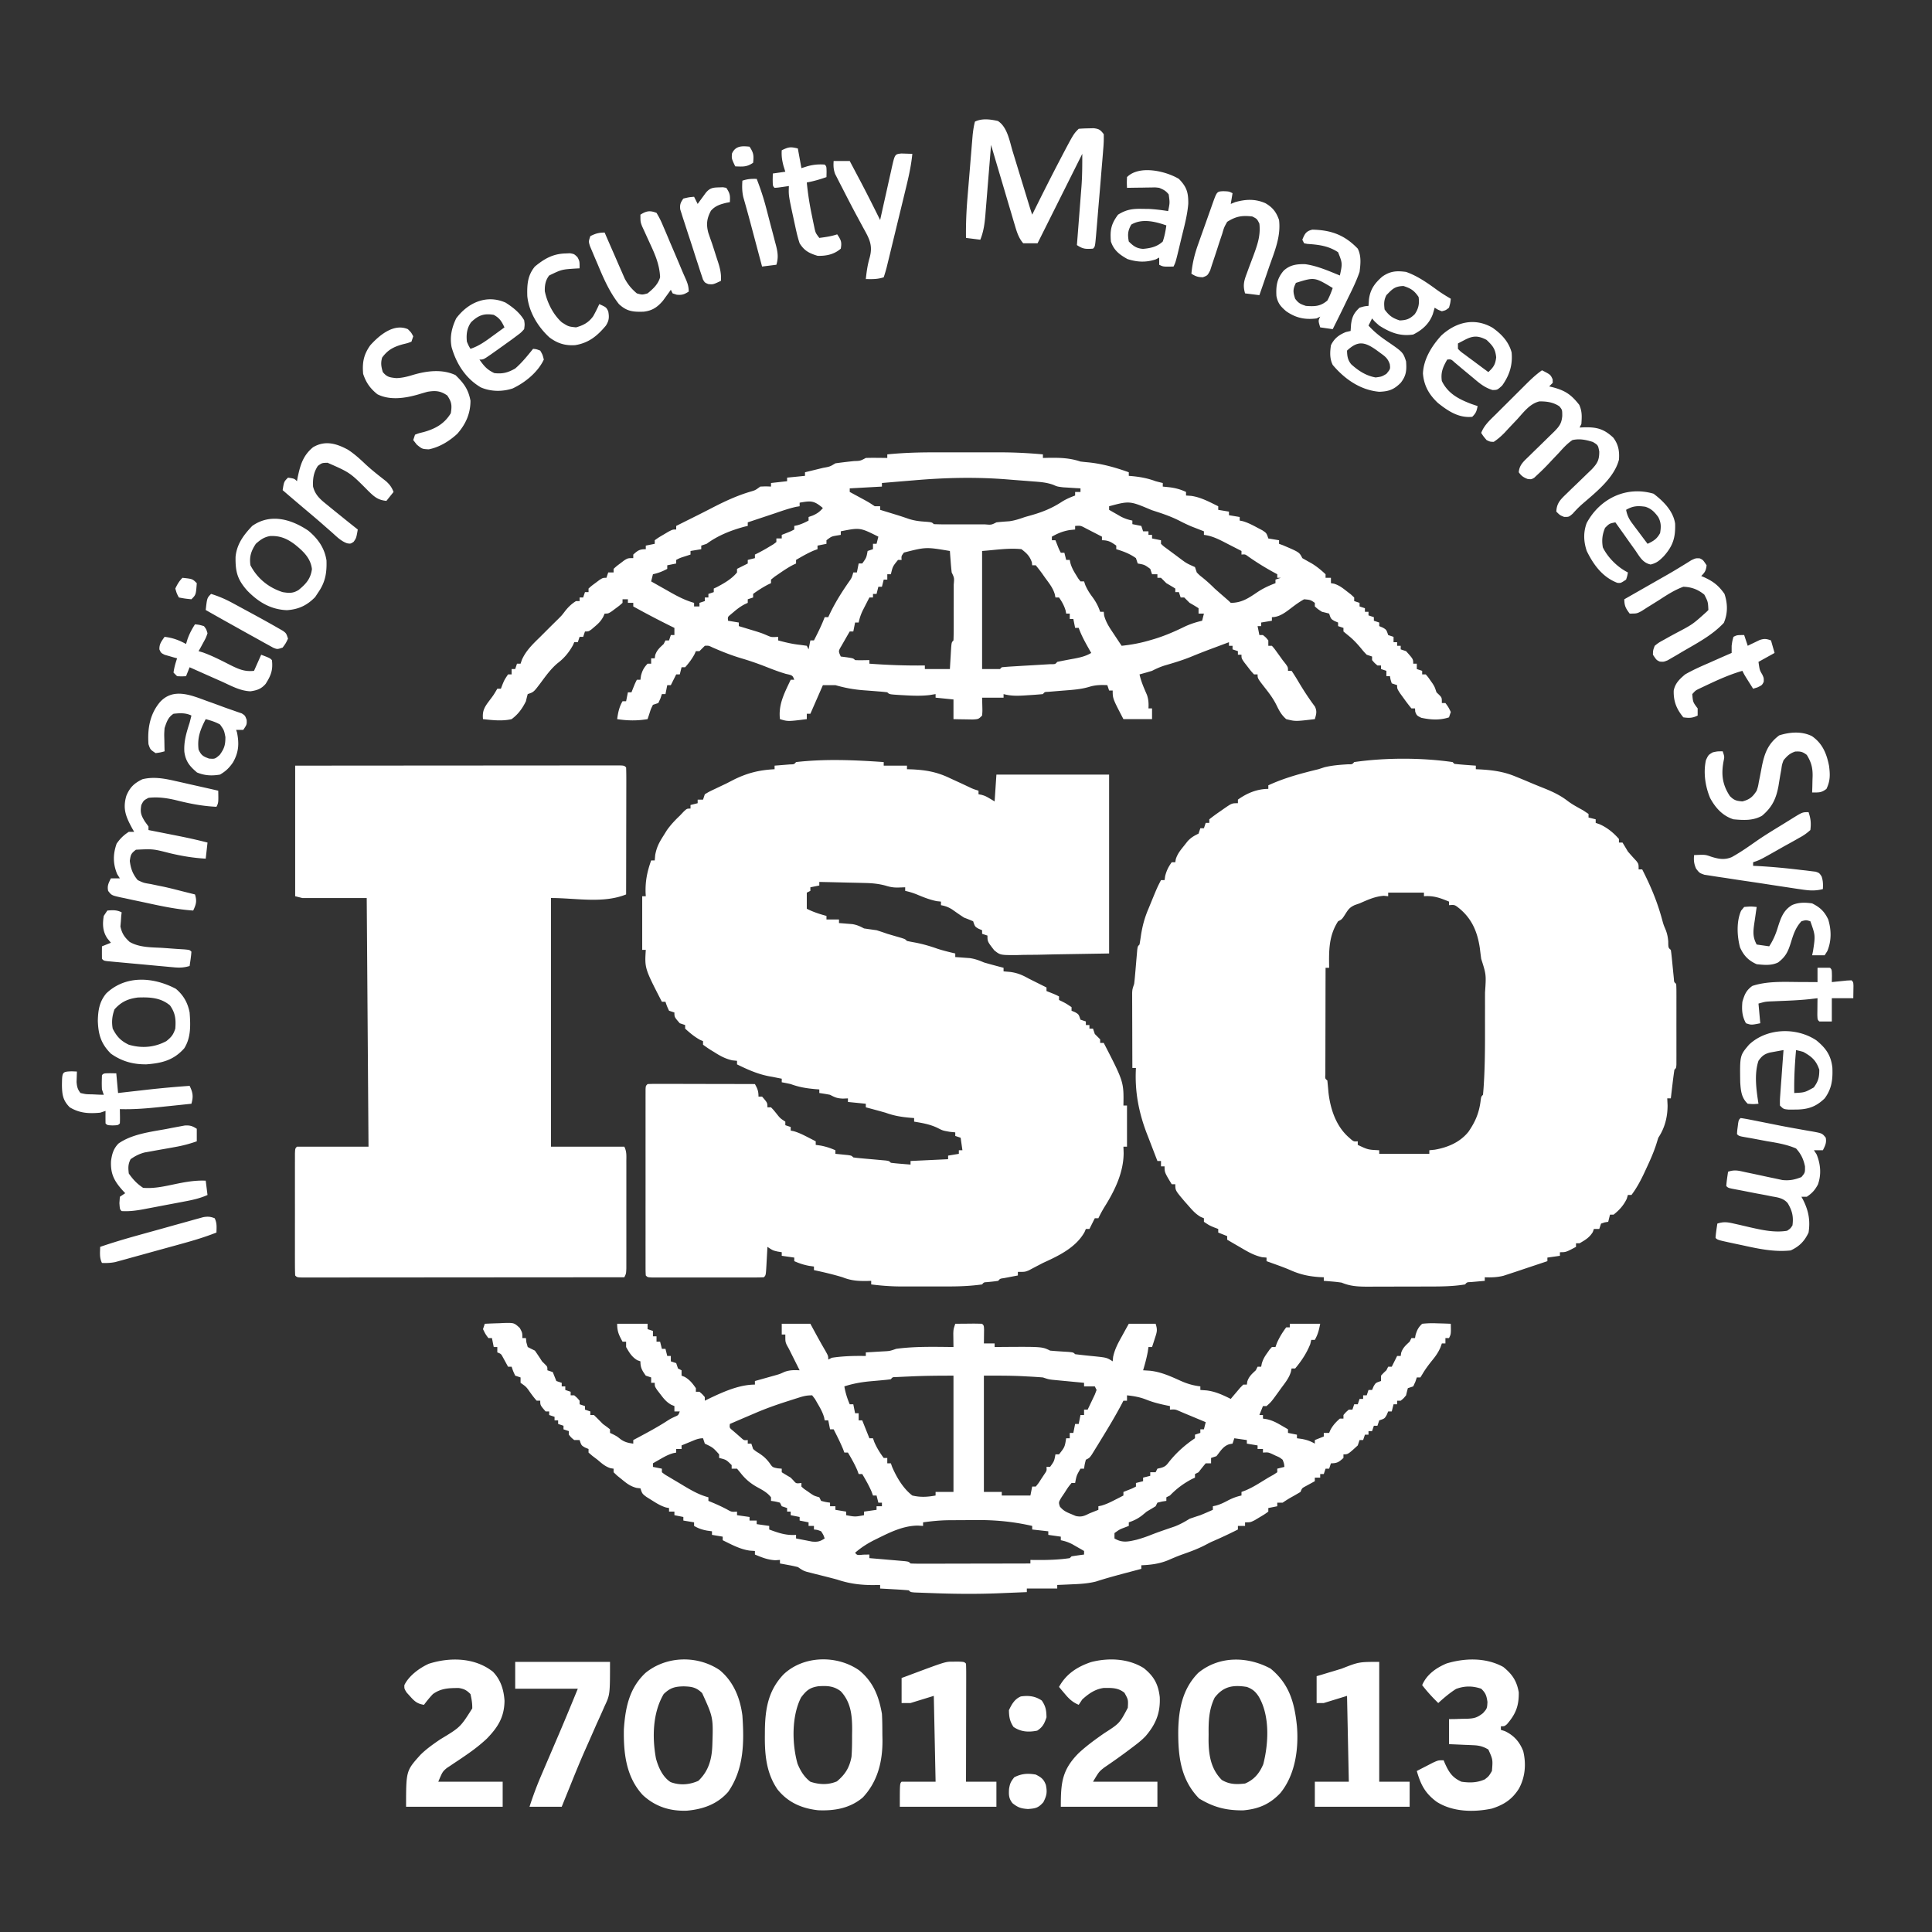 <?xml version="1.0" encoding="UTF-8"?> <svg xmlns="http://www.w3.org/2000/svg" width="1080" height="1080"><rect width="100%" height="100%" fill="#333333" stroke="none"/><path fill="#FFF" d="M494 426v2h13v2l2.71.078c7.963.374 14.14 1.466 21.29 4.922l6.938 3.188 3.277 1.542c2.78 1.327 2.78 1.327 5.785 2.27v2l1.688.313C551 445 551 445 556 448l1-15h63v100l-30.625.5c-4.773.11-4.773.11-9.643.22q-3.792.036-7.584.061l-3.963.124c-9.043.007-9.043.007-12.393-2.669C552 526.35 552 526.35 552 523l-3-1v-2l-1.937-.812C545 518 545 518 544 515a91 91 0 0 0-5-2c-2.33-1.481-4.564-3.064-6.816-4.66-2.108-1.293-3.77-1.897-6.184-2.34v-2l-2.375-.25c-4.013-.83-7.496-2.219-11.258-3.812A41 41 0 0 0 506 498v-2l-3.562.125c-2.868.1-4.817-.243-7.596-1.111-3.975-1.05-7.665-1.36-11.744-1.428l-2.19-.059c-2.282-.059-4.563-.106-6.846-.152l-4.673-.117q-5.695-.142-11.389-.258v2l-5 1v2l-2 1v9c3.677 1.838 7.05 2.937 11 4v2h7v2l2.047.148 2.703.227c.882.07 1.763.14 2.672.21 2.594.418 4.276 1.202 6.578 2.415q3.498.517 7 1c2.013.626 4.012 1.298 6 2 2.639.784 5.281 1.553 7.926 2.316C506 525 506 525 507 526c1.493.326 2.995.61 4.5.875 4.26.813 8.23 1.96 12.316 3.395 3.349 1.12 6.749 1.918 10.184 2.73v2l2.23.148 2.957.227c.963.07 1.926.14 2.918.21 2.943.422 5.17 1.257 7.895 2.415q2.895.852 5.813 1.625c.975.26 1.951.52 2.957.79.736.192 1.472.386 2.23.585v2l3.625.313c4.005.51 6.824 1.699 10.375 3.687q2.682 1.353 5.375 2.688L585 552v2l2.375.938C590 556 590 556 592 557v2l1.813.875C596 561 596 561 599 563v2l1.938.813C603 567 603 567 604 570l3 1v2h2v2h2l1 3 1.563 1.563L615 581v2h2c11.224 21.775 11.224 21.775 11 35h2v23h-2l.125 3.5c-.039 11.009-5.014 21.138-10.758 30.273A68 68 0 0 0 614 681h-2l-.937 1.875L609 687h-2l-.727 1.727C601.373 697.475 591.74 702.02 583 706a1049 1049 0 0 0-7.844 4.117C573 711 573 711 569 711v2l-2.152.402-2.785.535-2.778.528c-2.238.312-2.238.312-3.285 1.535-2.057.32-4.116.512-6.187.719-1.83.101-1.83.101-2.813 1.281-6.422.907-12.71 1.148-19.187 1.133l-2.857.003q-2.97 0-5.94-.006c-3.008-.005-6.016 0-9.024.007q-2.903 0-5.805-.004l-2.69.006c-5.573-.02-10.967-.435-16.497-1.139v-2l-1.977.07c-5.155.107-9.176-.131-14.023-2.07-5.286-1.596-10.604-2.85-16-4v-2l-2.687-.375c-3.017-.57-5.516-1.391-8.313-2.625v-2l-7-1v-2l-2.312-.375C432 699 432 699 429 697l-.184 3.465-.253 4.472-.12 2.288c-.33 5.662-.33 5.662-1.443 6.775-2.02.1-4.043.128-6.064.13l-3.934.009-4.283-.006q-2.18 0-4.36.003-4.575.001-9.15-.006a3940 3940 0 0 0-11.754.004q-4.504.005-9.007 0-2.168 0-4.335.002-3.024.003-6.049-.007l-3.483-.002C362 714 362 714 361 713a59 59 0 0 1-.127-4.138l-.009-2.702.007-2.988-.006-3.129q-.004-5.146.002-10.293 0-3.559-.003-7.118-.002-7.47.006-14.94.006-9.6-.004-19.2-.005-7.352 0-14.705 0-3.54-.002-7.081-.003-4.939.007-9.878l-.007-2.988.009-2.702.001-2.362C361 607 361 607 362 606c1.872-.094 3.747-.117 5.621-.114h3.64l3.962.016 4.031.005q5.315.006 10.628.024 5.42.014 10.839.02 10.64.016 21.279.049c1.46 2.647 2 3.894 2 7h2c3 3.462 3 3.462 3 6h2c1.438 1.496 1.438 1.496 3 3.438 2.145 2.714 2.145 2.714 5 4.562v2l3 1v2l1.672.34c2.729.774 5.056 1.928 7.578 3.222l2.703 1.38L456 638v2l2.688.375c3.016.57 5.515 1.391 8.312 2.625v2l1.934.184 2.503.254 2.497.246C476 646 476 646 477 647c1.473.214 2.955.37 4.438.5l2.71.25L487 648q2.782.244 5.563.5l2.503.219C497 649 497 649 498 650c1.849.234 3.705.413 5.563.563l3.066.253L509 651v-2l21-1v-2l6-1v-2h2l-1-7-3-1v-2l-3.125-.312C527 632 527 632 524.188 630.563c-4.255-2.086-8.541-2.782-13.188-3.563v-2l-1.977-.148c-4.997-.428-9.294-1.115-14.023-2.852-3.657-1.037-7.328-2.02-11-3v-2l-10-1v-2l-2.75.125c-3.27-.126-4.457-.641-7.25-2.125a112 112 0 0 0-6-1v-2l-1.977-.148c-4.982-.427-9.308-1.098-14.023-2.852-1.66-.361-3.326-.705-5-1v-2l-1.937-.375L432 602l-1.95-.336c-6.495-1.236-12.13-3.765-18.05-6.664v-2l-2.57-.254c-3.959-.861-6.94-2.532-10.305-4.683l-1.797-1.092c-1.483-.928-2.912-1.943-4.328-2.971v-2l-1.625-.687c-3.2-1.769-5.665-3.85-8.375-6.313v-2l-3-1c-3-3.444-3-3.444-3-6l-3-1c-1.187-2.562-1.187-2.562-2-5h-2c-9.642-18.723-9.642-18.723-9-29h-2v-30h2l-.105-1.836c-.213-6.586.893-11.975 3.105-18.164h2l.266-3.086c.802-4.279 2.16-6.88 4.484-10.539l2.047-3.29c2.175-3.045 4.491-5.516 7.203-8.085l2.188-2.312C384 452 384 452 386 452v-2l4-1v-2h3l1-3c2.441-1.465 2.441-1.465 5.563-2.937l3.3-1.579L406 438a767 767 0 0 0 4.25-2.187c7.635-3.763 14.194-5.357 22.75-5.813v-2c1.174-.09 1.174-.09 2.371-.184l3.067-.253 3.058-.247c2.44-.048 2.44-.048 3.504-1.316 16.275-1.851 32.707-1.142 49 0M812 426l1 1c2.016.234 4.038.413 6.063.563l3.347.253L825 428v2l2.527.113c7.001.41 12.993 1.22 19.473 3.887l2.797 1.133q3.047 1.255 6.078 2.547 3.14 1.327 6.313 2.578c5.195 2.065 9.8 4.109 14.222 7.547 2.694 2.025 5.65 3.555 8.59 5.195l3 2v2l4 1v2l2.188.75c4.21 1.871 7.797 4.759 10.812 8.25v2h2a769 769 0 0 1 3 5c1.56 1.823 3.16 3.595 4.793 5.352C916 483 916 483 916 486h2c4.667 9.169 8.326 17.752 11.035 27.695.883 3.234.883 3.234 2.05 5.97.893 2.28 1.26 4.159 1.477 6.585.02 3.54.02 3.54 1.438 4.75.213 1.327.37 2.663.5 4l.25 2.438.5 5.125.25 2.437.219 2.25c.11 1.774.11 1.774 1.281 2.75a67 67 0 0 1 .13 4.412l.009 2.842-.006 3.09.003 3.15q0 3.303-.006 6.607c-.005 3.384 0 6.769.007 10.153q0 3.201-.004 6.402l.006 3.09-.01 2.842-.002 2.514C937 597 937 597 936 598a247 247 0 0 0-1.062 8.063l-.276 2.298q-.335 2.82-.662 5.639h-2l.188 3.875c.01 6.535-1.555 12.676-5.188 18.125l-1.125 3.625c-1.564 4.868-3.647 9.44-5.812 14.063l-1.019 2.195c-2.038 4.3-4.173 8.311-7.044 12.117h-2l-.625 2.125c-1.758 3.677-4.18 6.348-7.375 8.875h-2l-1 4-1.937.313L895 684l-1 3h-3l-.625 1.75c-1.891 3.095-4.275 4.442-7.375 6.25h-2v2c-5.625 3-5.625 3-9 3v2l-7 1v2l-8.758 2.918a1626 1626 0 0 0-5.797 1.945A719 719 0 0 1 844 712l-3.625 1.188c-3.574.86-6.713.961-10.375.812v2l-2.152.184-2.785.254c-.917.08-1.834.162-2.778.246-2.247.076-2.247.076-3.285 1.316-6.858 1.156-13.66 1.161-20.602 1.168l-3.621.01q-3.775.007-7.55.007c-3.846.002-7.693.02-11.54.04q-3.675.005-7.351.005l-3.476.022c-5.37-.015-9.833-.135-14.86-2.252a81 81 0 0 0-5.375-.625l-2.648-.227L740 716v-2l-2.055-.078c-6.01-.366-10.868-1.384-16.375-3.8-2.86-1.249-5.758-2.317-8.695-3.372l-2.82-1.016L708 705v-2l-2.477-.215c-4.515-1.006-7.943-3.012-11.898-5.347l-2.23-1.288A840 840 0 0 1 686 693v-2l-5-2v-2l-2.312-.875C676 685 676 685 673 683v-2l-1.715-.695c-2.888-1.65-4.657-3.682-6.847-6.18l-2.317-2.617C657 665.453 657 665.453 657 662h-2c-4-6.625-4-6.625-4-10h-2v-3h-2l-2.312-6-1.301-3.375L642 636l-.76-1.937C636.54 621.917 634.256 610.04 635 597h-2q-.037-9.317-.055-18.634a3707 3707 0 0 0-.02-6.34c-.013-3.037-.018-6.072-.023-9.108l-.015-2.87v-2.668l-.007-2.349C633 553 633 553 634 550c.201-1.613.364-3.232.5-4.852l.25-2.828.5-5.914.25-2.82.219-2.592C636 529 636 529 637 528c.325-1.849.61-3.704.875-5.562.836-5.184 2.058-9.637 4.125-14.438l1.234-3.016c3.652-8.892 3.652-8.892 5.766-12.984h2l.313-2.187c.755-3.09 1.842-5.23 3.687-7.813h2l.262-1.68c.964-3.031 2.56-4.97 4.55-7.445l2.083-2.633c2.018-2.15 3.518-2.974 6.105-4.242l1-3h2l1-3h2v-2a108 108 0 0 1 6.313-4.625l1.802-1.273C688.622 449 688.622 449 692 449v-2c5.074-3.647 10.767-6 17-6v-2c8.929-4.153 18.451-6.695 28-9l3.25-1.062c4.433-1.109 8.722-1.415 13.273-1.692 2.418.024 2.418.024 3.477-1.246 17.472-2.5 37.528-2.5 55 0m-36 73v2l-2.375-.25c-5.022.346-9.048 2.263-13.625 4.25l-2.64.91c-2.646 1.222-3.517 2.216-5.048 4.652-2.138 3.351-2.138 3.351-4.312 4.438-5.284 8.175-5.154 16.568-5 26h-2q-.034 12.1-.052 24.2-.007 5.618-.023 11.235-.016 5.418-.02 10.835-.003 2.07-.01 4.142a1571 1571 0 0 0-.009 5.783l-.006 3.331c-.16 2.418-.16 2.418 1.12 3.474.223 2.228.428 4.457.625 6.688 1.052 9.272 4.23 18.93 11.484 25.21 2.565 2.298 2.565 2.298 4.891 2.102v2c5.733 2.708 5.733 2.708 12 3v2h28v-2l3.063-.312c7.262-1.269 14.106-4.161 18.796-10.004 3.945-5.73 6.01-10.658 6.852-17.567C828 613 828 613 829 612c.247-2.528.425-5.028.555-7.562l.127-2.412c.46-9.635.468-19.271.448-28.915-.005-3.135 0-6.27.007-9.404q0-3.041-.004-6.082l.006-2.788c.675-10.041.675-10.041-2.139-18.837a276 276 0 0 1-.75-5.937c-1.317-8.888-4.247-16.166-11.25-22.063-2.815-2.277-2.815-2.277-6-2v-2c-4.93-2.04-8.58-3.407-14-3v-2zM165 428q35.96-.035 71.92-.052 16.695-.007 33.391-.023 14.546-.015 29.093-.02 7.707 0 15.414-.01 7.245-.01 14.491-.008 2.667 0 5.335-.006 3.625-.007 7.25-.001l2.161-.01c4.83.016 4.83.016 5.945 1.13.094 2.209.117 4.42.114 6.631v2.099c0 2.3-.009 4.6-.016 6.899l-.005 4.771q-.006 6.291-.024 12.582-.014 6.414-.02 12.829-.016 12.594-.049 25.189c-13.013 5.205-27.984 2-42 2v139h41c1.434 2.868 1.127 5.324 1.13 8.53l.005 2.03q.004 3.33-.002 6.659 0 2.309.003 4.618.002 4.842-.006 9.684-.006 6.214.004 12.429.005 4.769 0 9.538 0 2.29.002 4.583.003 3.2-.007 6.4l-.002 3.682C350 712 350 712 349 714q-35.764.035-71.529.052-16.605.007-33.21.023-14.467.015-28.934.02-7.665 0-15.33.01-7.206.01-14.412.008-2.654 0-5.306.006-3.606.006-7.211.001l-2.15.01c-4.804-.016-4.804-.016-5.918-1.13-.1-2.203-.128-4.41-.13-6.615l-.005-2.094q-.004-3.442.002-6.885l-.003-4.764q-.001-4.998.006-9.997.006-6.421-.004-12.843-.005-4.92 0-9.841 0-2.37-.002-4.737-.003-3.304.007-6.609l.002-3.806C165 642 165 642 166 641h40l-1-139h-36l-4-1zM271 740a400 400 0 0 1 8.25-.312l2.355-.127c5.78-.124 5.78-.124 8.942 2.771C292 745 292 745 292 748h2l.25 2.375L295 753c1.324.685 2.66 1.349 4 2a150 150 0 0 1 4 6l1.75 1.75C306 764 306 764 306 766l3 1 2 5 3 1v2h2v2l3 1v2h2c1.625 1.375 1.625 1.375 3 3v2l3 1v2l3 1v2h2a282 282 0 0 1 5 5l2.313 1.688L341 799v2l1.75.813C345 803 345 803 346.938 804.563c2.358 1.643 4.24 2.045 7.062 2.437v-2l2.563-1.355c5.695-3.036 11.344-6.072 16.753-9.602C375 793 375 793 377.152 791.988c2.02-.851 2.02-.851 2.848-2.988h-3v-3l-1.766-.719c-2.71-1.554-4.1-3.3-5.984-5.781l-1.86-2.406C366 775 366 775 366 773h-2v-3l-3-1c-2.075-2.92-3-4.375-3-8l-1.75-.625c-3.113-1.902-4.457-4.238-6.25-7.375v-3h-2c-2.034-3.73-3-5.67-3-10h17v3l3 1v3h2v3h2l1 4h2l1 4h2v3l3 1 1 3 2 1v3l1.75.688c2.847 1.66 4.37 3.627 6.25 6.312v2h2c1.625 1.375 1.625 1.375 3 3v2c.632-.315 1.263-.63 1.914-.953C403.86 778.246 413.057 774 422 774v-2l2.887-.805 3.8-1.07 3.762-1.055c3.435-.957 3.435-.957 6.133-2.203 2.91-1.044 5.35-1.01 8.418-.867l-1.242-2.484L441 754l-1.195-2.14C439 750 439 750 439 746h-2v-6h16l2.75 5.063c1.829 3.363 3.682 6.701 5.625 10C463 758 463 758 463 760l2-1c6.32-.968 12.62-1.103 19-1v-2c1.59-.09 1.59-.09 3.21-.184l4.165-.254 2.117-.119c3.882-.186 3.882-.186 7.508-1.443 10.593-1.414 21.34-1.101 32-1l-.035-2.082-.028-2.73-.035-2.708C533 743 533 743 534 740q3.719-.04 7.438-.062l2.142-.026c1.807-.009 3.614.036 5.42.088 1 1 1 1 1.098 3.285l-.035 2.778-.028 2.785L550 751h6v2l3.55-.035c23.06-.16 23.06-.16 27.45 2.035 3.373.316 6.747.511 10.129.719C600 756 600 756 601 757c3.548.449 7.095.82 10.654 1.162 7.087.75 7.087.75 10.346 2.838l.246-2.508c.925-4.283 2.688-7.572 4.817-11.367l1.142-2.086A759 759 0 0 1 631 740h15c1.184 3.552.695 4.698-.437 8.188l-.872 2.73L644 753h-2l-.375 2.563c-.653 3.59-1.577 6.945-2.625 10.437l3.875.25c6.194.682 11.474 3.098 17.102 5.645 3.677 1.644 7.02 2.617 11.023 3.105v2l3.438.25c4.97.596 9.117 2.538 13.562 4.75l1.46-1.75c.633-.742 1.264-1.485 1.915-2.25l1.898-2.25L695 774h2l.25-1.75c.958-2.873 2.564-4.2 4.75-6.25l1-2h2l.348-1.766c.7-2.4 1.634-3.963 3.09-5.984l1.308-1.86L711 753h2l.75-2.125c1.422-3.27 3.122-6.016 5.25-8.875h2v-2h17c-.751 3.756-1.24 5.832-3 9h-2l-.562 2.375c-2.005 5.056-4.945 9.456-8.438 13.625h-2l-.364 1.79c-1.025 3.562-3.346 6.32-5.511 9.273l-1.355 1.892c-4.147 5.73-4.147 5.73-6.77 8.045h-2l-2 5h2v2l2.2.34c2.926.69 5.023 1.715 7.612 3.222l2.395 1.38L720 799v2l5 1v2l2.75.375c2.84.546 4.776 1.198 7.25 2.625v-2l5-2v-2h3l.75-1.75c1.433-2.58 3.034-4.311 5.25-6.25h2v-2c1.375-1.625 1.375-1.625 3-3h2l1-3h2l1-3h2v-2h2l1-3h2l.813-1.937C769 773 769 773 772 772v-3c1.438-1.562 1.438-1.562 3-3l1-2h2l.938-1.875L781 758h2l.25-1.75c.958-2.873 2.564-4.2 4.75-6.25l1-2h2l.313-1.75c.863-2.827 1.524-4.19 3.687-6.25 2.87-.296 5.338-.38 8.188-.25l2.271.055c1.848.047 3.694.119 5.541.195.125 5.75.125 5.75-1 8h-2v3h-2l-.785 2.219c-1.25 2.86-2.681 4.873-4.653 7.281-2.002 2.49-3.743 4.805-5.375 7.563L794 770h-2l-.812 2.438L790 775l-3 1a140 140 0 0 0-1 4c-1.437 1.75-1.437 1.75-3 3h-2v2h-2l-1 4h-2l-.812 1.938C774 793 774 793 771 794l-1 3h-2l-1 3h-2v2h-2l-1 3h-2l-1 3c-5.465 5-5.465 5-8 5v2c-2.561 2.296-3.48 3-7 3l-1 3h-2l-1 3h-2v2h-3v2l-5.371 2.93c-1.795.984-1.795.984-2.629 3.07-1.724 1.022-3.45 2.041-5.21 3-1.645.92-3.223 1.955-4.79 3h-3v2l-5 1v2c-2.082 1.508-2.082 1.508-4.812 3.125l-2.708 1.633C699 851 699 851 696 851v2h-4v2a251 251 0 0 1-15 7q-1.88.96-3.75 1.938c-4.035 2.048-8.188 3.56-12.457 5.05-2.672.968-5.25 2.067-7.856 3.2-4.923 2.015-9.65 2.587-14.937 2.812v2l-3.035.805-6.018 1.597c-5.464 1.454-10.915 2.939-16.295 4.684-4.397 1.1-8.576 1.364-13.09 1.539l-2.505.117c-2.019.094-4.038.177-6.057.258v2h-17v2q-6.094.255-12.187.5l-3.428.145c-12.401.494-24.735.393-37.135-.082l-3.555-.12-3.367-.127-3.034-.11C509 890 509 890 508 889a226 226 0 0 0-8.062-.562l-2.3-.131q-2.818-.159-5.638-.307v-2c-1.95.03-1.95.03-3.937.063-7.15-.012-13.28-.792-20.063-3.063-4.077-1.105-8.177-2.124-12.275-3.145l-2.487-.636-2.248-.565C449 878 449 878 446 876a76 76 0 0 0-5.187-1.125l-2.731-.508L436 874v-2l-2.5.188c-4.382-.235-7.455-1.514-11.5-3.188v-2l-2.812-.187c-5.47-.743-10.283-3.41-15.188-5.813v-2l-6-1v-2l-2.75-.375c-2.84-.546-4.776-1.198-7.25-2.625v-2l-6-1v-2l-5-1v-2h-3v-2c-.543-.095-1.085-.19-1.645-.29-3.03-.914-5.37-2.394-8.043-4.085l-2.949-1.836C359 835 359 835 358 832l-2.168-.254c-3.458-.91-5.388-2.425-8.144-4.683l-2.676-2.153L343 823v-2l-1.687-.25c-3.049-.989-4.882-2.675-7.313-4.75l-2.812-2.125L329 812v-2l-1.937-.812C325 808 325 808 324 805h-3c-1.687-1.375-1.687-1.375-3-3v-2l-3-1v-2l-3-1v-2h-2v-2l-3-1v-2h-2c-3-3.462-3-3.462-3-6h-2c-1.656-1.934-1.656-1.934-3.5-4.437-2.3-3.312-2.3-3.312-5.5-5.563v-3l-3-1c-1.187-2.562-1.187-2.562-2-5h-2l-2.93-5.371c-.984-1.795-.984-1.795-3.07-2.629v-3h-2l-1-5h-2c-1.687-2.312-1.687-2.312-3-5zm279 29v65h10v2h16l1-5h2c1.593-1.946 1.593-1.946 3.125-4.375l1.633-2.46c1.408-2.038 1.408-2.038 1.242-4.165h2c2.316-3.221 2.316-3.221 3-7h2c3.196-4.066 3.196-4.066 4-9h2v-3h2l1-5h2l1-5h2v-3h2q1.294-2.682 2.563-5.375l1.44-3.023L613 777l-1-2h-6v-2l-1.788-.168q-4.013-.38-8.024-.77l-2.815-.263-2.705-.264-2.491-.238C586 771 586 771 583 770c-2.942-.235-5.866-.42-8.812-.562l-2.35-.131c-7.303-.372-14.496-.307-21.838-.307m-41.25.438-2.832.119-2.684.127-2.399.11c-1.852.015-1.852.015-2.835 1.206-1.33.202-2.668.347-4.008.465l-2.492.236q-2.59.234-5.18.461c-5.007.478-9.532 1.287-14.32 2.838.61 3.558 1.578 6.683 3 10h2l1 5h2v4h2l4 10h2l.75 2.125c1.422 3.27 3.122 6.016 5.25 8.875h2v3h2l.73 2.074c2.513 5.79 6.167 12.029 11.27 15.926 4.54 1.079 8.433.838 13 0v-2h10v-65c-8.12 0-16.152.044-24.25.438M630 780v3h-2l-.855 1.668c-3.694 6.987-7.757 13.726-11.895 20.457l-1.755 2.876-1.667 2.694-1.503 2.438C609 815 609 815 607 816c-.656 2.527-.656 2.527-1 5h-2c-2.201 3.804-2.201 3.804-3 8h-2c-1.902 2.328-1.902 2.328-3.75 5.25l-1.984 2.953c-1.534 2.642-1.534 2.642-.77 5.008 1.905 2.266 3.572 3.07 6.317 4.164l2.582 1.086c3.24.67 4.684-.005 7.605-1.461l5-2v-2l1.672-.34c2.729-.774 5.056-1.928 7.578-3.222l2.703-1.38L628 836v-2l2.375-.937c2.548-.992 2.548-.992 4.625-2.063v-2l4-1v-2l4-1v-2h3l1-2 1.89-.43c2.6-.702 3.247-1.579 4.86-3.695 4.09-5.048 8.846-9.273 14.25-12.875v-2l3-1v-2h2l1-4-5.687-2.375-3.2-1.336L662 790l-2.707-1.164c-2.356-1.007-2.356-1.007-5.293-.836v-2l-1.687-.332c-3.948-.82-7.69-1.731-11.438-3.23-3.635-1.446-6.99-2.033-10.875-2.438m-183.098 1.172-2.413.758-2.551.82-2.616.836c-5.886 1.902-11.645 3.954-17.322 6.414q-1.853.79-3.707 1.578Q413.141 793.776 408 796c-.232 2.163-.232 2.163 1.68 3.727l2.195 1.898 2.18 1.914C415.86 805.2 415.86 805.2 418 805v2h2l1 3c1.498 1.267 1.498 1.267 3.313 2.375 2.536 1.705 3.895 2.894 5.812 5.375 1.713 2.479 1.713 2.479 4.625 3.063L437 821v2c1.65 1.026 3.32 2.023 5 3l1.625 1.688c1.42 1.657 1.42 1.657 4.375 1.312v2c1.453 1.326 1.453 1.326 3.313 2.563l1.863 1.316c1.934 1.284 1.934 1.284 4.824 2.121l1 2c2.527.656 2.527.656 5 1v2h3v2l6 1v2c5.05.938 5.05.938 10 0v-2l7-1v-2h3v-2h-2l-1-4h-2l-.75-2.062c-1.492-3.507-3.318-6.654-5.25-9.938h-2l-.75-2.062c-1.492-3.507-3.318-6.654-5.25-9.938h-2l-.75-2c-1.568-3.764-3.395-7.371-5.25-11h-2l-1-5h-2l-.32-1.672c-.821-2.81-2.072-5.055-3.555-7.578l-1.555-2.703L454 780c-2.794 0-4.477.346-7.098 1.172M690 804l-1 3-1.75.313c-3.511 1.072-4.985 3.9-7.25 6.687l-3 1v3h-3a117 117 0 0 0-4 5l-2 1v2l-1.625.75c-4.754 2.502-8.652 5.394-12.375 9.25l-2 1v2l-2.437.375L647 840l-1 2a393 393 0 0 1-5 3l-2.5 2.063c-2.451 1.9-4.584 2.937-7.5 3.937v2l-2.312.875c-2.838 1.088-2.838 1.088-5.688 3.125v3c4.382 2.63 7.752 1.79 12.473.695a75 75 0 0 0 8.187-2.777c4.304-1.688 8.7-3.133 13.07-4.637 3.013-1.18 5.535-2.575 8.27-4.281a253 253 0 0 1 6-2c2.353-.958 4.674-1.976 7-3v-2l1.75-.375c2.294-.637 4.151-1.51 6.25-2.625 2.654-1.41 5.057-2.37 8-3v-2l2.188-.816c2.788-1.174 5.236-2.54 7.812-4.121l2.5-1.528L709 826l2.813-1.566L714 823v-2l4-1c-.207-1.938-.207-1.938-1-4-1.733-1.345-1.733-1.345-3.875-2.25l-2.117-1.016c-2.121-.906-2.121-.906-5.008-.734v-2h-3v-2l-6-1v-2zm-304.125 2-2.758 1.125L381 808v2h-3v2l-1.703.34c-2.612.75-4.692 1.872-7.047 3.222l-2.422 1.38L365 818v2l5 1v2c1.808 1.392 1.808 1.392 4.164 2.75l2.652 1.594 2.809 1.656 2.738 1.656c4.445 2.648 8.595 5.004 13.637 6.344v2l3.125 1.313a101 101 0 0 1 7.125 3.375c2.693 1.527 2.693 1.527 5.75 1.312v2l7 1v2h4v2l7 1v2c5.103 1.905 9.463 3.426 15 3v2c1.913.391 3.831.762 5.75 1.125l3.234.633c3.153.253 4.416-.054 7.016-1.758-.716-2.016-.716-2.016-2-4-2.05-.805-2.05-.805-4-1v-2h-3v-2l-5-1v-2l-5-1v-2h-2v-2l-3-1-1-2c-2.527-.656-2.527-.656-5-1v-2c-2.192-2.837-5.14-4.252-8.23-5.969-3.629-2.114-6.331-4.463-8.895-7.781L412 821h-3v-2c-3.056-3.025-3.056-3.025-7-4v-2c-3.44-3.823-3.44-3.823-8-6l-1-3c-2.702 0-4.63.976-7.125 2M516 851v2l-2.875-.187c-8.16.08-15.26 3.578-22.437 7.125l-2.067 1.017c-3.914 1.992-7.277 4.154-10.621 7.045 1.184 1.416 1.184 1.416 4.563 1.063L486 869v2l2.004.168q4.467.379 8.933.77l3.155.263 2.998.264 2.777.238C508 873 508 873 509 874c2.086.094 4.176.117 6.264.114h1.98c2.17 0 4.34-.009 6.51-.016l4.502-.005q5.936-.006 11.871-.024 6.053-.014 12.105-.02 11.884-.016 23.768-.049v-2l2.02.035c6.684.066 13.357-.045 19.98-1.035l1-1q3.493-.553 7-1v-2q-2.12-1.227-4.25-2.437l-2.39-1.372c-2.148-1.084-4.012-1.722-6.36-2.191v-2l-7-1v-2l-9-1v-2c-10.953-2.504-21.35-3.427-32.576-3.281-2.45.031-4.9.04-7.35.047l-4.761.03-2.176.014c-4.78.066-9.401.527-14.137 1.19M522.277 252.867l4.026-.003q4.189-.002 8.377.006 5.312.006 10.623-.004 4.147-.005 8.296 0 2.89 0 5.783-.005c7.916.02 15.735.417 23.618 1.139v2l2.816-.07c6.498-.095 11.972 0 18.184 2.07 1.393.175 2.79.318 4.188.438 7.783.746 15.472 2.911 22.812 5.562v2l1.758.148c4.695.45 8.794 1.197 13.242 2.852 1.33.35 2.66.691 4 1v2l3.688.375c3.377.414 6.21 1.17 9.312 2.625v2l2.813.188c5.468.742 10.282 3.408 15.187 5.812v2l6 1v2l6 1v2l1.645.32c2.914.841 5.37 2.12 8.043 3.555l2.949 1.555C708 298 708 298 709 301l6 1v2l2.063.75c9.288 3.953 9.288 3.953 10.937 7.25 1.688.96 3.378 1.917 5.078 2.855 2.964 1.765 5.391 3.8 7.922 6.145v2h3v3l1.703.285c2.862.89 4.695 2.304 7.047 4.152l2.422 1.872L757 334v2l3 1v2l3 1v2h2v2l3 1v2l3 1v2l1.938.813C775 352 775 352 776 355l3 1v3h2v2h2v2l3 1c4 4.457 4 4.457 4 7h2v3l3 1v2h2c1.254 1.426 1.254 1.426 2.563 3.313l1.316 1.863C802 384 802 384 803 387l1.563 1.5C806 390 806 390 806 393h2c1.688 2.313 1.688 2.313 3 5l-1 3c-5.158 1.72-10.223 1.38-15.5.25-2.5-1.25-2.5-1.25-3.375-3.375L791 396h-2a94 94 0 0 1-4.125-5.375l-2.195-3.023C781 385 781 385 781 383l-3-1c-.687-2.062-.687-2.062-1-4h-2v-3l-3-1v-2h-2c-1.625-1.375-1.625-1.375-3-3v-2l-3-1c-1.613-1.672-1.613-1.672-3.312-3.75-2.23-2.647-4.411-4.977-7.125-7.125L751 353v-2l-3-1v-2l-1.937-.812C744 346 744 346 743 343a93 93 0 0 0-4-1c-2.25-1.437-2.25-1.437-4-3v-2c-2.44-1.683-2.44-1.683-6-2-2.742 1.5-5.112 3.273-7.594 5.172C718.318 342.518 715.004 345 711 345v2l-6 1v2h-2l1 5h2c1.625 1.313 1.625 1.313 3 3v3h2c1.402 1.61 1.402 1.61 2.938 3.75l1.527 2.11L717 369l1.691 2.14C720 373 720 373 720 375h2c1.325 1.93 2.559 3.922 3.75 5.938 2.89 4.871 5.908 9.529 9.316 14.062 1.242 2.66.735 4.239-.066 7-10.865 1.291-10.865 1.291-16 0-2.687-2.364-3.843-4.556-5.406-7.762-1.801-3.66-4.013-6.617-6.532-9.8C703 379.222 703 379.222 703 377h-2c-1.727-1.898-1.727-1.898-3.625-4.375l-1.914-2.46C694 368 694 368 694 366h-2v-2l-3-1v-2h-2v-2q-3.688 1.373-7.375 2.75l-2.228.832a361 361 0 0 0-11.585 4.543c-4.876 1.987-9.877 3.472-14.93 4.945-2.474.799-4.581 1.746-6.882 2.93-2.324.697-4.657 1.37-7 2 .888 4.049 2.514 7.675 4.16 11.465.884 2.667.995 4.745.84 7.535h2v6h-16c-6-11.5-6-11.5-6-16h-2l-1-3c-3.617-.148-6.588-.126-10.066.941-4.844 1.458-9.787 1.725-14.809 2.122q-2.84.23-5.68.472l-2.515.2c-1.934.067-1.934.067-2.93 1.265-2.756.266-5.487.47-8.25.625l-2.316.156c-4 .235-7.52.268-11.434-.781v2h-12l.125 4.875c.07 2.742.07 2.742-.125 5.125-2 2-2 2-5.258 2.195l-3.867-.07-3.883-.055L533 402v-11l-10-1v-2l-3.437.563c-4.893.557-9.662.348-14.563.062l-2.322-.13c-5.547-.364-5.547-.364-6.678-1.495a85 85 0 0 0-4.664-.465l-2.902-.236q-3.024-.234-6.047-.461c-5.405-.444-10.164-1.327-15.387-2.838h-7l-7 16h-2v3c-10.558 1.333-10.558 1.333-15 0-.986-8.217 2.582-14.756 6-22h2c-.944-2.47-.944-2.47-4.75-3.312l-2.469-.774c-3.06-1.006-6.035-2.166-9.031-3.351A166 166 0 0 0 414.438 368c-5.543-1.645-10.785-3.72-16.075-6.047-2.247-1.078-2.247-1.078-4.363-.953l-1.5 1.5-1.5 1.5h-2l-.75 1.688c-1.48 2.736-3.185 4.989-5.25 7.312h-2l-1 4h-2l-.937 1.875L375 383h-2l-1 5h-2l-.812 2.438L368 393l-3 1c-1.184 2.376-1.184 2.376-2 5l-1 3c-5.93.97-11.064.893-17 0 .507-3.719 1.116-6.735 3-10h2l1-5h2l.938-2.375C355 382 355 382 356 380h2l.313-2.25c.736-2.947 1.635-4.534 3.687-6.75h2v-3h2l.25-1.75c.958-2.873 2.564-4.2 4.75-6.25l1-2h2l1-3h2v-4l-2.238-1.102A502 502 0 0 1 354 339v-2h-3v-2h-3v2c-1.68 1.508-1.68 1.508-3.875 3.125l-2.18 1.633C340 343 340 343 338 343l-.781 1.797c-1.317 2.38-2.645 3.713-4.719 5.453l-1.844 1.578C329 353 329 353 327 353l-1 3h-2l-1 3h-2l-.687 1.625c-2.237 4.046-4.948 7.35-8.63 10.113-3.915 3.3-6.71 7.301-9.753 11.393-3.625 4.767-3.625 4.767-6.93 5.869a69 69 0 0 0-1 4c-2.057 4.126-4.282 7.239-8 10-5.245 1.23-10.7.579-16 0-.448-4.536.736-6.595 3.438-10.187 2.489-3.28 2.489-3.28 4.562-6.813h2l.875-2.312C282 380 282 380 284 377h2v-3h2l1-3h2l.75-2.187c2.316-5.211 6.217-8.874 10.25-12.813q1.752-1.748 3.5-3.5c2.05-2.055 4.11-4.096 6.188-6.125 2.359-2.34 2.359-2.34 4.375-5 1.838-2.253 3.489-3.824 5.937-5.375h2v-2h2l1-3h2v-2c1.68-1.508 1.68-1.508 3.875-3.125l2.18-1.633C337 323 337 323 339 323l1-3h3v-2c1.645-1.508 1.645-1.508 3.813-3.125l2.144-1.633C351 312 351 312 354 312v-2c2.561-2.296 3.48-3 7-3v-2l5-1v-2c2.117-1.508 2.117-1.508 4.875-3.125l2.742-1.633C376 296 376 296 378 296v-2l2.938-1.469 1.938-.97 4.303-2.146a780 780 0 0 0 11.024-5.587c7.023-3.619 13.829-6.792 21.442-9.039 2.58-.75 2.58-.75 5.355-2.789 3.188-.125 3.188-.125 6 0v-2l9-1v-2l10-1v-2l3.465-.84 4.473-1.098 2.287-.552c3.688-.648 3.688-.648 6.775-2.51 3.42-.48 6.84-.873 10.273-1.25 3.672-.115 3.672-.115 6.727-1.75 2.02-.072 4.042-.084 6.063-.062l3.347.027L496 256v-2c8.777-.885 17.46-1.147 26.277-1.133m-11.34 15.633-5.26.434q-6.34.523-12.677 1.066v2l-18 1v2l2.3 1.242 3.012 1.633 2.989 1.617C486 281 486 281 489 283h3v2l2.633.805 3.492 1.07 3.445 1.055a181 181 0 0 1 6.528 2.168c2.814.875 5.284 1.256 8.214 1.464 4.586.336 4.586.336 5.688 1.438 2.51.1 4.99.14 7.5.133l2.275.003q2.385 0 4.772-.006c2.443-.005 4.885 0 7.328.007q2.313 0 4.625-.004l2.229.006c3.423.292 3.423.292 6.271-1.139 2.417-.287 4.834-.448 7.262-.621 3.1-.43 5.787-1.342 8.738-2.379l3.078-.86c6.538-1.835 12.03-4.023 17.703-7.773 2.332-1.437 4.654-2.419 7.219-3.367v-2h3v-2l-2.668-.148-3.52-.227c-1.148-.07-2.297-.14-3.48-.21C591 272 591 272 588.804 271.026c-3.627-1.328-7.187-1.598-11.007-1.879l-2.412-.193q-2.532-.2-5.064-.388a1105 1105 0 0 1-7.563-.598c-17.461-1.38-34.382-.965-51.82.531M620 283v2q2.12 1.226 4.25 2.438l2.39 1.37c2.148 1.085 4.012 1.723 6.36 2.192v2l5 1 1 3h3v2h2v2l5 1v2c1.464 1.398 1.464 1.398 3.395 2.785l2.146 1.608c.75.55 1.5 1.102 2.271 1.67l2.237 1.681c4.19 3.147 4.19 3.147 8.951 5.256l1 3c1.53 1.554 1.53 1.554 3.375 3a86 86 0 0 1 6.625 6 408 408 0 0 0 4.125 3.625c3.792 3.292 3.792 3.292 4.875 4.375 6.319 0 10.184-2.82 15.332-6.277 3.136-2.025 6.186-3.408 9.668-4.723v-2l3-1h-2v-2l-1.652-.883a150 150 0 0 1-14.5-8.98c-1.77-1.312-1.77-1.312-3.848-1.137v-2a1622 1622 0 0 0-7.687-3.937l-2.186-1.131c-3.692-1.872-6.964-3.415-11.127-3.932v-2l-1.906-.734-2.594-1.016-2.531-.984a98 98 0 0 1-6.762-3.215c-4.219-2.135-8.525-3.667-13.02-5.113l-2.37-.776c-12.361-5.228-12.361-5.228-23.817-2.162m-173-2v2l-1.937.313c-4.134.927-8.057 2.318-12.063 3.687-2.686.9-5.374 1.793-8.062 2.688q-1.987.66-3.973 1.324L418 292v2l-1.602.355c-7.65 2.056-15.013 4.94-21.398 9.645l-3 1v2l-6 1v2l-2.875.938c-2.986.936-2.986.936-5.125 2.062v2l-5 1v2c-2.639 1.414-5.071 2.372-8 3l-1 4c2.87 1.634 5.747 3.255 8.625 4.875l2.45 1.395c4.229 2.372 8.226 4.407 12.925 5.73v2h3v-2l3-1v-2h2v-2l3-1v-2l1.625-.75c4.132-2.175 8.384-4.595 11.375-8.25v-2l6-3v-2l4-1v-2l1.734-.844a101 101 0 0 0 6.516-3.656l2.14-1.281L434 303v-2h3v-2l2.375-.937c2.548-.992 2.548-.992 4.625-2.063v-2l1.75-.375c2.273-.631 4.175-1.514 6.25-2.625v-2l2.313-.812c2.56-1.132 3.884-2.1 5.687-4.188-5.055-4.256-6.597-4.114-13-3m154 13v2l-3.125.313c-3.826.678-6.509 1.799-9.875 3.687v2h2l.938 2.375c.99 2.548.99 2.548 2.062 4.625h2l1 4h2l.348 1.734c.714 2.48 1.725 4.33 3.09 6.516l1.308 2.14L604 325h2l.688 2.063c1.116 2.497 2.203 4.268 3.812 6.437 2.017 2.719 3.42 5.262 4.5 8.5h2l.215 2.043c1.053 3.965 3.075 6.89 5.347 10.27l1.288 1.955A776 776 0 0 0 627 361c5.6-.583 10.795-1.579 16.188-3.187l2.224-.656c5.889-1.803 11.29-4.162 16.826-6.864 3.224-1.51 6.304-2.489 9.762-3.293l1-4h-3v-3a88 88 0 0 0-5-3l-3-3h-2l-1-3h-2v-2a197 197 0 0 0-5-3l-3-3h-2v-2h-3l-1-3c-3.217-2.33-3.217-2.33-7-3l-1-3c-3.446-2.461-6.964-3.78-11-5v-2c-2.905-2.042-4.401-3-8-3v-2a978 978 0 0 0-5.812-3l-3.27-1.687c-2.84-1.518-2.84-1.518-5.918-1.313m-131 3v2l-2.312.375c-2.89.506-2.89.506-5.688 2.625v2l-5 1v2l-2.062.75c-3.507 1.492-6.654 3.318-9.938 5.25v2l-1.672.781c-2.671 1.399-5.097 3.007-7.578 4.719l-2.703 1.844L431 324v2l-1.625.75c-2.957 1.557-5.672 3.284-8.375 5.25v2l-3 1v2l-1.766.813c-2.262 1.202-4.04 2.525-5.984 4.187l-1.86 1.563c-1.622 1.343-1.622 1.343-1.39 3.437l6 1v2l2.668.805 3.52 1.07 3.48 1.055C426 354 426 354 428.676 355.133c2.535 1.1 2.535 1.1 6.324.867v2c4.167 1.116 8.142 2.073 12.438 2.5l3.562.5 1 2 1-5h2c2.183-4.271 4.313-8.502 6-13h2l.813-1.766c3.001-6.28 6.55-11.95 10.515-17.668 1.798-2.523 1.798-2.523 2.672-5.566h2l1-5h2c2.316-3.221 2.316-3.221 3-7l3-1v-3h2l1-4c-10.237-5.126-10.237-5.126-21-3m35.313 11.875c-1.488 1.992-1.488 1.992-1.313 4.125h-2c-2.962 3.633-2.962 3.633-4 8h-2v3h-2l-1 4h-2l-1 4h-2v2h-2a956 956 0 0 0-2.437 4.75l-1.372 2.672c-1.026 2.22-1.706 4.192-2.191 6.578h-2l-1 5h-2a500 500 0 0 0-3.062 5.313l-1.723 2.988c-1.587 2.712-1.587 2.712-.215 5.699l3.438.438C477 368 477 368 478 369c2.67.141 5.324.042 8 0v2c10.357.762 20.614 1.134 31 1v2h14c.09-1.607.09-1.607.184-3.246l.254-4.192.119-2.142c.33-5.307.33-5.307 1.443-6.42.101-2.727.14-5.429.133-8.156l.003-2.477q0-2.598-.006-5.196c-.005-2.66 0-5.32.007-7.98q0-2.517-.004-5.035l.006-2.427c.333-3.665.333-3.665-1.139-6.729a145 145 0 0 1-.562-6.062l-.254-3.348L531 308c-13.366-2.251-13.366-2.251-25.687.875M549 308v66h10l1-1c2.204-.217 4.414-.372 6.625-.5l2.006-.123c2.844-.174 5.687-.338 8.531-.502q3.107-.183 6.213-.375l3.773-.219c2.749.034 2.749.034 3.852-1.281a316 316 0 0 1 9.365-1.807c3.502-.66 6.555-1.364 9.635-3.193l-1.023-1.793c-2.253-3.992-4.439-7.873-5.977-12.207h-2l-1-5h-2v-3h-2l-.312-1.687c-.83-2.79-2.031-4.927-3.688-7.313h-2l-.362-1.784c-1.053-3.658-3.363-6.412-5.576-9.466l-1.38-1.969c-1.173-1.634-2.422-3.213-3.682-4.781h-2l-.187-1.687c-1.227-3.491-2.886-5.07-5.813-7.313-7.15-.78-15.017.501-22 1M710.25 932.75c10.486 8.58 13.414 19.06 14.75 32.25 1.03 12.827-.99 27.223-9.312 37.375-5.915 6.215-12.145 8.853-20.688 9.625-9.537.104-16.6-1.735-24.687-6.625-10.48-10.763-11.78-23.968-11.665-38.291.296-11.969 2.475-23.089 11.168-31.932 11.68-9.603 27.529-9.35 40.434-2.402M679 949c-3.235 6.609-3.46 13.268-3.375 20.5l-.035 2.973c.033 8.425 1.226 16.343 7.41 22.527 4.25 2.547 8.164 2.555 13 2 5.096-2.151 8.054-5.76 10.188-10.812 2.988-11.724 3.75-27.09-2.563-37.813-1.847-2.823-3.458-4.176-6.625-5.375-7.747-1.234-13.138-.343-18 6M402.25 933.563c7.784 6.4 11.496 15.639 12.75 25.437 1.032 14.952.907 29.873-7.918 42.617-6.088 6.968-14.112 9.764-23.105 10.563-9.485.337-17.665-2.261-24.668-8.746-9.367-10.118-10.794-23.493-10.559-36.778.828-12.108 3.03-23.053 12.125-31.531 11.674-9.497 28.9-9.918 41.375-1.562M371 947c-6.168 10.452-6.486 24.25-4.312 36 1.344 4.967 3.743 10.343 8.171 13.2 5.19 1.94 10.526 1.518 15.516-.7 5.805-5.529 7.57-12.174 7.828-20.012.521-15.389.521-15.389-5.703-29.05-3.32-3.237-5.836-3.62-10.312-3.75-4.886.085-7.584.794-11.188 4.312M480.313 933.75c7.86 6.45 10.948 14.412 12.687 24.25.24 3.873.231 7.746.25 11.625l.063 3.121c.06 11.966-2.656 23.195-11.06 32.106-7.104 5.997-15.853 7.51-24.94 7.086-9.117-1.015-16.82-4.332-22.684-11.649-6.255-9.094-7.166-19.403-7.067-30.164l.023-3.466c.23-11.795 2.006-21.812 10.415-30.659 11.212-10.637 29.89-10.95 42.313-2.25m-32.5 15.125c-5.36 10.458-5.122 25.884-1.989 37.066 1.686 4.046 3.659 7.336 7.176 10.059 4.953 1.651 9.964 1.86 14.813-.187 4.718-3.91 7.087-7.808 8.187-13.813.306-3.962.325-7.903.313-11.875l.048-3.145c.005-8.056-.675-15.44-6.361-21.543-3.94-3.017-7.64-3.124-12.48-2.82-4.905.745-6.743 2.362-9.707 6.258M840.313 931.813c5.047 4.108 7.52 7.72 8.687 14.187.108 7.578-1.629 12.11-6.625 17.875C841 965 841 965 839 965v2l2.188.688c5.034 2.349 8.319 6.013 10.308 11.23 1.734 7.162 1.11 14.634-2.496 21.082-3.795 5.936-8.337 8.872-15 11-10.2 2.147-21.959 1.932-30.937-3.812-6.474-4.8-8.877-9.587-11.063-17.188a978 978 0 0 1 5.813-3l3.269-1.687C804 984 804 984 807 984l.664 1.61c2.247 5.004 4.126 8.075 9.336 10.39 4.702.657 8.626.601 13-1.312 2.217-1.713 2.217-1.713 4-4.688.534-6.368.534-6.368-2-12-2.833-1.686-5.051-2.274-8.328-2.414l-2.422-.117-2.5-.094-2.547-.117A978 978 0 0 0 810 975v-14l3.324-.043q2.183-.07 4.364-.144l2.185-.018c4.11-.169 5.757-.507 9.115-3.123 2.295-2.599 2.295-2.599 2.512-6.235-.513-3.527-.962-4.993-3.5-7.437-4.92-1.64-9.25-1.643-14.062.125-3.623 2.312-6.771 4.98-9.938 7.875-3.26-3.17-6.222-6.4-9-10 2.525-5.952 7.8-9.652 13.652-12.117 10.357-3.12 22.003-3.355 31.66 1.93M275.531 934.496c4.366 4.47 6.085 10.083 6.496 16.215-.108 9.108-3.613 14.731-9.824 21.144-3.594 3.378-7.397 6.314-11.457 9.106l-2.3 1.583a300 300 0 0 1-4.594 3.068l-2.157 1.458-1.937 1.274c-2.392 2.062-2.392 2.062-4.758 7.656h36v14h-54c0-20.09 0-20.09 7.947-28.949 3.362-3.359 7.141-5.998 11.053-8.676 11.347-6.842 11.347-6.842 18-17.375.034-2.918-.341-5.083-1-8-2.175-2.175-3.534-2.928-6.586-3.398-5.51.046-9.78.088-14.414 3.398-1.836 1.919-3.393 3.874-5 6-3.74-.556-5.343-2.01-7.812-4.812l-1.895-2.083C226 944 226 944 226.043 941.992c2.51-5.223 8.431-9.574 13.644-11.93 11.8-3.784 25.759-3.534 35.844 4.434M639.363 932.477c5.69 4.555 8.106 8.985 8.946 16.16.407 8.86-2.161 15.165-7.897 21.87-2.293 2.425-4.871 4.37-7.537 6.368l-1.705 1.292c-4.521 3.41-9.147 6.665-13.83 9.849-2.973 2.336-2.973 2.336-6.34 7.984h36v14h-54c0-13.224.572-20.496 9.902-29.922 4.47-4.161 9.287-7.66 14.285-11.14 8.665-5.57 8.665-5.57 13.262-14.262.264-4.538.264-4.538-1.86-8.38-3.6-2.936-7.119-2.742-11.62-2.718-4.867.692-8.37 3.17-11.969 6.422l-2 3c-3.444-1.448-5.361-3.277-7.75-6.125l-1.86-2.195L592 943c3.961-7.233 10.127-11.247 17.875-13.875 9.727-2.526 20.799-2.077 29.488 3.352M557.813 67.625c5.306 3.336 6.559 11.326 8.289 17.043l.854 2.778q1.34 4.369 2.669 8.742l1.813 5.912q1.99 6.49 3.968 12.985c.51 1.645 1.05 3.281 1.594 4.915l.76-1.534c4.765-9.617 9.574-19.208 14.553-28.716l1.198-2.304C600.137 74.863 600.137 74.863 603 72a78 78 0 0 1 5.375-.25l2.96-.078c3.114.383 3.773.907 5.665 3.328a70 70 0 0 1-.293 8.488l-.198 2.568a964 964 0 0 1-.697 8.257q-.228 2.812-.454 5.624c-.369 4.55-.756 9.097-1.15 13.644-.286 3.33-.557 6.662-.83 9.993q-.248 2.963-.503 5.926l-.227 2.67c-.527 5.71-.527 5.71-1.648 6.83-4.032.263-5.559.294-9-2l.275-3.497q.509-6.495 1.007-12.989.216-2.798.436-5.594.318-4.048.626-8.096l.199-2.48c.463-6.168.457-12.11.457-18.344l-25 50h-8c-2.604-2.996-3.6-6.385-4.718-10.157l-.909-3.033-.947-3.236-.996-3.341a3925 3925 0 0 1-3.117-10.546l-2.127-7.158A7687 7687 0 0 1 554 81l-.138 1.744q-.718 9.004-1.461 18.007a2795 2795 0 0 0-.541 6.716c-.256 3.222-.522 6.444-.79 9.666l-.234 3.021c-.416 4.9-.982 9.235-2.836 13.846l-8-1c-.112-7.589.202-15.057.84-22.617l.262-3.213q.273-3.33.552-6.66c.284-3.396.56-6.793.836-10.19l.537-6.5.25-3.065.242-2.864c.07-.826.138-1.652.209-2.504.287-2.522.624-4.93 1.272-7.387 3.93-1.965 8.636-1.303 12.813-.375M606 83l1 2ZM532.563 928.875l3.566-.008C539 929 539 929 540 930c.094 2.056.117 4.114.114 6.172v1.951c0 2.138-.009 4.275-.016 6.412l-.005 4.435q-.006 5.847-.024 11.694-.014 5.962-.02 11.924c-.01 7.804-.029 15.608-.049 23.412h17v14h-54c0-13 0-13 1-14h19l-1-48-13 4h-5v-14l3.25-1.187c21.216-7.947 21.216-7.947 25.313-7.938M771 929v67h17v14h-53v-14h19l-1-48-13 4h-4v-15l3.324-.988 4.364-1.324 2.185-.647 2.139-.654 1.952-.587C759.64 929 759.64 929 771 929M288 929h53c0 18.375 0 18.375-3.113 24.926l-.988 2.269a462 462 0 0 1-3.212 7.117q-1.1 2.488-2.19 4.98a1778 1778 0 0 1-4.406 9.958c-3.02 6.811-5.81 13.713-8.591 20.625l-2.656 6.555L314 1010h-18a199 199 0 0 1 6.766-18.031l1.08-2.53q1.697-3.971 3.404-7.939 2.229-5.202 4.453-10.406l1.093-2.554c3.479-8.149 6.85-16.34 10.204-24.54h-35zM862 207c4.742 2.432 4.742 2.432 5.938 5.063L868 214l-2 2 2.012.48c6.977 1.844 10.323 4.12 14.8 9.833 1.672 3.783 1.458 6.562 1.188 10.687l-1 2 1.977-.105c7.266-.226 11.373.631 16.836 5.73 2.898 3.802 3.566 7.66 3.187 12.375-2.715 10.319-13.087 18.32-20.777 25.012-1.824 1.632-3.425 3.28-5.035 5.113C877 289 877 289 874.313 288.938 872 288 872 288 870 286c.175-4.705 2.327-6.776 5.621-9.941l2.834-2.768 2.982-2.853q2.912-2.806 5.81-5.63l2.614-2.506c3.165-3.406 4.139-5.188 4.139-9.865-.674-3.591-.674-3.591-3.562-5.375-3.953-1.221-7.38-1.968-11.438-1.062-2.923 1.971-5.154 4.448-7.5 7.063a2823 2823 0 0 1-3.926 4.128l-1.87 2a124 124 0 0 1-6.391 6.309l-1.7 1.594c-1.613.906-1.613.906-3.707.644-2.314-.896-3.474-1.703-4.906-3.738.313-4.118 2.77-6.101 5.621-8.879l2.834-2.79q1.491-1.449 2.982-2.893 2.909-2.841 5.81-5.692l2.614-2.541c2.88-2.97 4.078-4.525 4.452-8.705-.011-3.4-.011-3.4-1.625-5.375-3.442-2.294-7.127-2.79-11.174-2.74-5.352 1.31-8.74 5.989-12.327 9.928q-2.475 2.62-4.957 5.238l-2.175 2.364c-1.92 1.949-3.765 3.59-6.055 5.085-2.062-.062-2.062-.062-4-1-1.75-2.062-1.75-2.062-3-4 1.673-4.36 4.925-7.196 8.18-10.41l1.846-1.845q1.93-1.925 3.868-3.845 2.956-2.932 5.899-5.879l3.762-3.744c.585-.584 1.17-1.169 1.774-1.77 2.76-2.729 5.47-5.287 8.671-7.507M973 625c1.704.22 3.397.522 5.082.855l3.238.632c1.153.23 2.305.462 3.492.7l7.114 1.415 3.6.72c3.188.622 6.38 1.203 9.58 1.764l2.776.503q2.57.465 5.149.89c5.577 1.04 5.577 1.04 7.555 3.47.574 2.845-.313 4.505-1.586 7.051h-5l1.5 2.313c2.22 5.459 2.75 11.244.703 16.882-1.698 3.122-3.233 4.825-6.203 6.805h-3l.875 1.582c3.102 6.151 4.169 11.557 3.125 18.418-2.3 4.865-5.119 7.734-10 10-9.278.999-18.172-.95-27.187-2.937q-2.001-.423-4.002-.842c-9.654-2.064-9.654-2.064-10.811-3.221.176-2.69.618-5.329 1-8 3.435-1.155 5.754-.826 9.254-.004l3.092.693q3.176.74 6.351 1.485c6.62 1.48 13.519 2.975 20.303 1.826 1.84-1.226 1.84-1.226 3-3 .659-4.893-.126-8.198-2.67-12.435-2.312-2.72-5.331-3.18-8.685-3.745l-2.128-.433c-2.23-.449-4.466-.856-6.705-1.262q-3.369-.655-6.736-1.326-2.091-.411-4.186-.798c-4.784-.895-4.784-.895-5.89-2.001.176-2.69.618-5.329 1-8 3.822-1.274 5.899-.57 9.828.285l4.113.858q3.229.683 6.451 1.39c2.08.453 4.164.885 6.249 1.315l3.766.812c4.084.386 6.786-.175 10.593-1.66 2.05-2.472 2.05-2.472 2-6-.841-4.03-2.229-6.94-5-10-5.259-2.247-10.632-3.135-16.25-4.062-2.24-.414-4.478-.84-6.716-1.266q-2.082-.39-4.17-.748c-4.762-.822-4.762-.822-5.864-1.924.086-1.812.086-1.812.375-4l.273-2.187C972 626 972 626 973 625M97.781 436.531l2.118.471c2.202.491 4.402.995 6.601 1.498l4.516 1.012Q116.51 440.743 122 442c.125 6.75.125 6.75-1 9-7.686-.339-14.93-1.75-22.365-3.628C93.451 446.121 88.337 445.365 83 446c-2.691 1.44-2.691 1.44-4 4-.714 4.107-.202 5.672 2 9.25l2 2.75v2l2.168.427q4.917.972 9.832 1.948l3.41.672c5.908 1.175 11.763 2.425 17.59 3.953l-1 9c-6.915-.395-13.346-1.466-20.062-3.062C85.542 474.53 85.542 474.53 76 475c-2.707 2.076-2.965 2.738-3.437 6.25.498 4.273 1.668 7.474 4.437 10.75 3.35 1.563 3.35 1.563 7.25 2.188q2.133.45 4.266.902l2.22.44c3.785.785 7.52 1.761 11.264 2.72q2.03.51 4.063 1.016L109 500c1.136 3.717.667 5.47-1 9-8.858-.603-17.373-2.374-26.025-4.274a780 780 0 0 0-7.49-1.58q-2.385-.518-4.766-1.04l-2.26-.459c-5.072-1.154-5.072-1.154-6.996-3.607-.646-2.848.258-4.483 1.537-7.04h5l-1.5-2.375c-2.394-5.785-2.388-11.1-.312-17 1.994-2.888 3.872-4.714 6.812-6.625h3c-.36-.63-.722-1.258-1.094-1.906-3.496-6.45-5.43-10.924-3.277-18.227 1.959-4.761 4.394-7.038 8.98-9.273 6.099-1.515 12.156-.461 18.172.937M786 152c6.524 2.305 12.127 6.298 17.676 10.352 2.374 1.683 4.812 3.18 7.324 4.648-.25 2.375-.25 2.375-1 5-1.812 1.438-1.812 1.438-4 2-2.25-.875-2.25-.875-4-2l-1.062 3.625c-1.987 5.377-5.855 8.834-10.938 11.375-7.354 1.11-12.831-1.09-19-5-2.625-2.312-2.625-2.312-4-4l-2 4c3.062 3.368 6.234 5.931 10 8.5 9.29 6.368 9.29 6.368 11 11.5.372 5.02.137 7.997-3 12-3.79 3.79-6.656 4.822-12 5-10.523-.921-19.322-7.076-26-15-1.747-3.494-1.564-7.188-1-11 1.867-3.822 4.378-5.742 8.313-7.375L755 185l.25-3.687c.526-4.12 1.618-6.442 4.75-9.313 2.75-.812 2.75-.812 5-1l.25-3.625c.71-5.585 3.172-8.985 7.375-12.687 4.45-3.162 8.009-3.4 13.375-2.688m-11 13c-1.444 2.889-1.377 4.796-1 8 2.55 3.476 4.336 4.783 8.438 6.125 3.775-.132 5.649-.816 8.386-3.465 2.152-3.038 2.732-5.993 2.176-9.66-2.475-3.636-4.27-4.761-8.437-6.125-4.909.172-6.178 1.66-9.563 5.125m-22 31c.072 3.039.373 5.24 2.344 7.629 3.978 3.607 8.297 6.436 13.656 7.371 3.354-.45 3.354-.45 6-2 2.252-2.74 2.252-2.74 1.898-5.457-1.136-3.216-2.525-4.252-5.273-6.23l-2.398-1.762c-6.449-4.492-10.209-5.215-16.227.449M228 184c1.875 1.875 1.875 1.875 3 4l-1 3c-2.11.809-2.11.809-4.75 1.438-5.097 1.398-8.438 3.09-11.625 7.437-.9 3.061-.53 5.086.375 8.125 2.36 2.833 3.88 2.987 7.563 3.375 3.405-.113 6.315-.87 9.562-1.875 7.66-2.233 16.124-3.246 23.5.188 4.6 4.48 7.174 7.869 8.375 14.312 0 7.192-2.606 13.054-7.36 18.48-4.462 4.134-9.946 7.502-15.952 8.708C236 251 236 251 233 248.563L231 246l1-3c2.074-.809 2.074-.809 4.688-1.437 6.566-1.808 11.7-4.588 15.312-10.563.707-4.397.52-6.237-2-9.937-3.813-2.622-6.576-2.789-11-2.063a208 208 0 0 0-5.187 1.5c-7.231 2.102-15.903 3.443-22.875-.125-4.024-3.253-6.305-6.477-7.938-11.375-.539-6.358.262-10.75 4-16 5.023-5.557 13.074-12.397 21-9M1012.875 411.5c5.883 4.063 8.21 9.726 9.563 16.563.657 4.956.729 8.406-1.438 12.937-2.88 2.209-4.232 2-8 2l.105-3.07q.043-2.027.082-4.055l.077-2.016c.07-4.73-.783-7.845-3.264-11.859-2.377-1.822-3.513-2.024-6.5-1.875-3.094 1.083-4.386 2.381-6.5 4.875-.876 2.45-.876 2.45-1.238 5.14l-.55 2.997a724 724 0 0 0-1.015 6.18C992.854 446.53 990.67 451.208 985 456c-4.997 2.848-10.399 2.512-16 2-6.06-1.944-10.007-6.346-13.008-11.848-2.75-6.503-3.885-14.273-2.367-21.214C955 422 955 422 957.438 420.563 960 420 960 420 963 420c1 3 1 3 .563 5.125-1.481 7.57-.846 13.356 3.437 19.875 2.425 2.425 3.62 2.686 7 3 4.062-1.064 5.764-2.51 8-6 .772-2.379.772-2.379 1.21-4.957l.587-2.873q.574-2.964 1.133-5.93c1.504-7.306 3.478-12.588 9.695-17.178 5.94-1.87 12.518-2.384 18.25.438M172.313 296.625c5.381 4.45 9.105 9.648 10.195 16.629.238 6.847-.61 12.081-4.508 17.746l-1.812 2.75c-4.573 4.703-9.321 6.903-15.797 7.344-9.045-.355-15.966-4.551-22.149-10.899-5.539-6.234-6.7-10.52-6.558-18.933.689-7.105 4.499-12.21 9.316-17.262 10.06-7.116 21.67-3.877 31.313 2.625M143 304c-2.642 4.051-3.702 7.184-3 12 3.84 7.374 10.12 12.467 18 15 3.571.574 5.807.748 8.926-1.207 4.116-3.366 6.743-6.254 7.449-11.668-.747-6.227-4.923-10.025-9.59-13.8-4.473-3.32-8.278-4.917-13.828-4.673-3.4.604-5.403 2.09-7.957 4.348M98.313 552.75c4.218 3.532 6.643 7.801 7.687 13.25.513 6.908.827 13.963-3 20-5.889 6.662-12.483 8.319-21.125 8.965-7.478.091-13.779-1.662-19.875-5.965-5.567-5.567-7.057-10.729-7.312-18.437.144-5.874.902-10.69 4.753-15.282 10.91-10.327 26.37-9.135 38.872-2.531M64 564.25c-1.33 3.66-1.672 6.94-1 10.75 2.254 4.425 4.518 6.87 9 9 7.212 2.131 14.355 1.548 21-2 2.858-2.345 3.827-3.482 5-7 .394-5.215.066-8.688-3-13-5.272-4.366-11.249-4.61-17.867-4.387-5.58.69-9.4 2.437-13.133 6.637M282.637 169.172c4.123 2.644 7.848 5.564 10.363 9.828.352 2.418.352 2.418 0 5-1.73 1.922-1.73 1.922-4.187 3.75-.902.675-1.803 1.35-2.731 2.047L283 192l-1.717 1.24A630 630 0 0 1 276 197l-1.708 1.206C270.24 201 270.24 201 268 201c2.632 3.67 4.19 5.618 8.313 7.563 4.674.554 7.624-.26 11.687-2.563 3.79-3.26 6.85-7.13 10-11 1.875.188 1.875.188 4 1 1.313 2.273 1.313 2.273 2 5-3.319 7.067-10.441 12.85-17.41 16.137-5.708 1.902-12.224 1.829-17.777-.575-8.507-4.96-13.755-13.273-16.375-22.554-1.091-5.66.1-10.85 2.562-16.008 6.556-8.819 16.994-13.558 27.637-8.828m-19.25 10.91c-2.404 3.325-2.804 6.892-2.387 10.918.931 2.219.931 2.219 2 4 4.728-1.573 8.343-4.206 12.313-7.125l1.955-1.418q2.37-1.723 4.732-3.457c-1.575-3.33-2.685-5.208-6-7-5.569-.946-8.643.326-12.613 4.082M924.375 276c5.498 4.189 10.97 9.643 12.031 16.7.246 7.82-1.181 12.444-6.406 18.3-2.458 2.458-3.928 3.735-7.277 4.563-4.496-.93-6.203-4.496-8.723-8.125l-1.54-2.135A660 660 0 0 1 908 299a2313 2313 0 0 0-2.875-4.027L903 292c-3.333.653-3.333.653-5.75 3.063-1.589 3.733-1.931 6.976-1.25 10.937 2.796 5.71 8.256 11.128 14 14-.312 1.875-.312 1.875-1 4-3 2-3 2-4.914 1.809-8.3-3.218-13.299-10.072-17.086-17.809-1.755-5.264-1.978-10.336-.047-15.598 7.416-13.787 22.252-20.897 37.422-16.402M909 285c.606 3.124 1.6 5.134 3.504 7.672l1.494 2.012 1.564 2.066 1.577 2.113q1.923 2.574 3.861 5.137c3.33-1.575 5.208-2.685 7-6 .589-3.468.621-5.812-1.031-8.973-2.096-2.834-3.83-4.66-7.23-5.757-4.298-.604-6.927-.47-10.739 1.73M834.313 183.188c4.992 3.5 9.071 7.789 10.687 13.812.665 7.051-1.218 12.857-5.312 18.563C837 218 837 218 834.305 218.016c-4.47-1.374-7.34-3.832-10.867-6.828l-1.96-1.62c-2.785-2.303-5.55-4.63-8.318-6.955-1.978-1.812-1.978-1.812-4.16-1.613-2.397 4.194-3.707 7.154-3 12 3.438 7.02 9.447 10.137 16.5 12.813L826 227c-.573 2.867-.861 3.861-3 6-7.52.77-13.428-3.171-19.16-7.71-4.96-4.656-7.832-9.588-8.403-16.477.318-8.078 4.975-15.487 10.313-21.313 8.272-7.533 18.56-10.093 28.563-4.312m-15.5 6.812-2.168 1.125L815 192v3c1.587 1.63 1.587 1.63 3.719 3.137l2.324 1.748 2.457 1.803 2.457 1.837A905 905 0 0 0 832 208c2.889-2.763 3.903-4.162 4.375-8.25-.478-4.776-1.941-6.469-5.375-9.75-4.673-2.448-7.57-2.422-12.187 0M1015.293 581.512c5.297 4.293 8.256 8.356 9.016 15.316.272 6.58-.316 11.805-4.309 17.172-5.041 4.912-9.736 6.282-16.687 6.25l-3.45.016C997 620 997 620 995 618c-.043-3.073-.043-3.073.242-6.977l.143-2.076c.154-2.192.322-4.382.49-6.572q.16-2.227.316-4.453.39-5.463.809-10.922c-1.615.284-3.228.58-4.84.879l-2.722.494c-3.128.804-4.6 1.99-6.438 4.627-2.47 7.412-1.197 16.37 0 24-2.812.25-2.812.25-6 0-3.583-3.336-3.886-7.31-4.203-12.016-.217-14.97-.217-14.97 4.937-21.02 9.835-9.281 26.259-9.902 37.559-2.452M1004 587c-.714 8.021-1.145 15.946-1 24 5.89-.297 5.89-.297 10.938-3.125 2.51-3.499 3.062-5.578 3.062-9.875-1.731-5.194-4.258-7.387-9-10a75 75 0 0 0-4-1M659 100c4.453 4.561 5.313 7.695 5.25 13.871-.506 6.337-2.172 12.472-3.687 18.629q-.495 2.074-.987 4.148c-2.388 9.976-2.388 9.976-3.576 12.352-5.75.125-5.75.125-8-1v-4l-1.937 1c-5.508 1.798-10.313 1.554-15.813-.187-4.455-2.485-7.611-4.896-9.25-9.813-.535-6.416.124-9.798 4-15 4.59-2.88 8.065-3.36 13.438-3.25 1.256.015 2.513.03 3.808.047 3.66.198 7.14.625 10.754 1.203.965-4.674.965-4.674.313-9.312-1.604-2.062-2.908-2.691-5.313-3.688-2.122-.272-2.122-.272-4.328-.195l-2.422.02-2.5.05-2.547.027c-2.068.024-4.135.06-6.203.098-.125-2.875-.125-2.875 0-6 6.834-6.834 21.588-3.433 29 1m-26.625 25.563c-1.951 3.458-2.072 5.536-1.375 9.437 2.527 2.527 4.354 3.9 8.004 4.121 4.197-.374 7.875-1.183 10.996-4.121 1.004-2.959 1.566-5.91 2-9-6.27-2.181-13.622-4.01-19.625-.437M115.375 391.75l2.96 1.055q2.916 1.046 5.816 2.134 2.868 1.068 5.768 2.043l2.745.971 2.46.833C137 400 137 400 137.896 402.44 138 405 138 405 136 408h-4l.5 1.5c1.266 6.328.929 11.072-2.25 16.668-2.128 3.119-3.987 4.899-7.25 6.832-4.605.769-8.55.599-12.875-1.187-4.076-3.477-6.27-6.064-7.062-11.438-.394-5.843 1.16-10.867 2.937-16.375.345-1.33.683-2.663 1-4-3.183-1.592-6.535-1.391-10-1-3.038 1.924-3.887 4.66-5 8-.24 3.355-.24 3.355-.125 6.813l.055 3.519L92 420c-2.312.625-2.312.625-5 1-3-2-3-2-4-5-.619-8.665.764-16.858 6.5-23.625 7.38-7.93 17.084-3.87 25.875-.625M115 402c-3.045 5.872-4.79 10.348-4 17 1.504 3.258 2.505 3.817 5.875 5.063 3.276.227 3.276.227 5.938-2.063 2.618-3.591 3.187-5.566 3.187-10-.748-3.828-.748-3.828-3-7-2.654-1.479-5.038-2.174-8-3M733.602 128.371c10.509.23 18.037 2.961 25.398 10.629 2.04 4.078 1.582 8.578 1 13-1.726 5.016-4.011 9.702-6.375 14.438q-.916 1.896-1.828 3.794c-2.222 4.612-4.504 9.192-6.797 13.768l-7-1c-1.125-3.75-1.125-3.75 0-6l-2 1c-6.54.828-11.582-.243-17-4-3.12-2.665-4.725-4.51-5.477-8.586-.295-5.667.32-9.74 4.063-14.11 3.534-3.26 7.303-3.74 12.031-3.632 6.713.924 13.14 3.794 19.383 6.328 1.455-6.809 1.455-6.809-1-13-5.392-3.595-10.861-4.228-17.18-4.656L729 136l-1-2c1.383-3.299 2.036-4.767 5.602-5.629m-9.164 29.754c-1.78 3.559-1.66 5.125-.438 8.875 1.917 2.527 2.915 2.972 6 4 4.95.367 8.162.305 12-3 1.27-2.297 2.108-4.513 3-7-10.17-6.124-10.17-6.124-20.562-2.875M194.398 251.324c3.706 2.387 6.813 5.237 10.004 8.266 3.608 3.347 7.47 6.342 11.348 9.367 2.151 1.953 3.193 3.371 4.25 6.043l-4 5c-4.692-.47-6.737-2.25-10.062-5.5-10.198-10.28-10.198-10.28-22.813-15.812-3.132.08-3.132.08-5.437 1.75-2.396 3.637-2.907 7.233-2.688 11.562 1.22 4.85 4.234 7.3 8 10.313l1.745 1.434A653 653 0 0 0 190 288l3.082 2.492A892 892 0 0 0 200 296c-.836 4.766-.836 4.766-2.312 6.875C196 304 196 304 194.082 303.716c-3.425-1.178-5.859-3.715-8.52-6.091l-3.75-3.281-1.917-1.688c-2.914-2.547-5.872-5.04-8.833-7.531-4.37-3.69-8.726-7.394-13.062-11.125.75-4.75.75-4.75 3-7 3.536.536 3.536.536 5 2l.445-2.379c1.471-6.889 3.014-12.039 8.555-16.621 6.696-3.949 12.967-2.125 19.398 1.324M503.945 85.805 510 86c-.702 7.293-2.386 14.255-4.125 21.363l-.93 3.846q-.97 4.005-1.947 8.01-1.25 5.13-2.492 10.262-1.188 4.91-2.381 9.82l-.903 3.721-.84 3.44-.737 3.03A82 82 0 0 1 494 155c-3.473 1.158-6.36 1.069-10 1 .43-4.082.924-7.735 2.063-11.687 1.987-7.024.036-10.629-3.375-16.75a2699 2699 0 0 1-2.731-5.067l-1.455-2.692c-2.604-4.861-5.127-9.763-7.627-14.679l-1.47-2.826-1.35-2.666-1.204-2.347c-.956-2.568-1.009-4.567-.851-7.286h9q2.284 4.312 4.563 8.625l1.267 2.39c3.838 7.272 7.512 14.622 11.17 21.985l.703-3.181c.86-3.89 1.731-7.776 2.605-11.663q.565-2.525 1.123-5.052c.534-2.419 1.078-4.836 1.624-7.252l.499-2.29c1.687-7.385 1.687-7.385 5.391-7.757M367 119c1.497 2.465 2.584 4.647 3.664 7.29l.966 2.231a666 666 0 0 1 2.995 7.104q1.01 2.363 2.023 4.723a1149 1149 0 0 1 4.536 10.725q.825 1.95 1.694 3.88c1.286 2.874 2.122 4.859 2.122 8.047-2.494 1.57-3.704 2.027-6.687 1.75L376 164l-1-2-1.172 1.645-1.578 2.167-1.547 2.145c-3.084 3.7-6.096 5.77-10.973 6.281-5.802.17-9.301-.111-13.73-4.238-5.336-6.8-8.638-14.445-11.937-22.375l-1.534-3.559-1.431-3.402-1.297-3.08C329 135 329 135 330 132c2.896-1.448 4.742-2 8-2l1.114 2.583q2.07 4.772 4.166 9.532.9 2.056 1.789 4.118c.855 1.983 1.725 3.96 2.599 5.935l1.571 3.602c1.873 3.436 3.789 5.698 6.761 8.23 3 .833 3 .833 6 0 3.094-2.531 5.886-5.1 7-9-.312-7.35-3-13.136-6.062-19.75q-1.403-3.05-2.786-6.11l-1.25-2.702C358 124 358 124 358 120c3.345-2.106 5.287-2.457 9-1M1011 454c1.224 3.67 1.486 6.147 1 10-2.147 1.92-3.755 3.046-6.238 4.367l-1.93 1.106a385 385 0 0 1-6.144 3.402 1372 1372 0 0 0-4.116 2.336c-9.753 5.516-9.753 5.516-13.572 6.789v2l2.508.113c8.135.448 16.217 1.212 24.304 2.2.973.105 1.946.21 2.948.32l2.76.355 2.471.298c2.009.714 2.009.714 3.281 2.605.854 2.473.872 4.51.728 7.109-4.06 1.054-7.26.885-11.395.275l-3.852-.558-4.136-.631-4.262-.641q-4.456-.675-8.911-1.367c-3.805-.59-7.613-1.15-11.423-1.704-2.933-.431-5.862-.882-8.791-1.339a405 405 0 0 0-4.213-.624 364 364 0 0 1-5.88-.91l-3.38-.513C950 488 950 488 948.128 485.582c-1.208-2.764-1.384-4.6-1.128-7.582 6.198-.282 6.198-.282 9.469.867 4.107 1.304 7.495 1.994 11.595.26 4.99-2.745 9.621-6.039 14.279-9.306 4.632-3.175 9.431-6.077 14.22-9.009l5.316-3.292c5.689-3.52 5.689-3.52 9.121-3.52M950.208 312.13C952 313 952 313 954 316c-.359 2.96-.847 3.847-3 6l1.574.664c5.192 2.36 8.142 4.659 11.426 9.336 1.812 5.436 1.904 10.905-.375 16.188-6.558 7.026-15.28 11.491-23.5 16.312l-2.812 1.676-2.68 1.543-2.41 1.404c-2.223.877-2.223.877-4.388.707C926 369 926 369 924 366c.052-2.477.052-2.477 1-5 2.237-1.773 2.237-1.773 5.172-3.375l3.203-1.797L936.75 354c9.433-4.95 9.433-4.95 17.25-12l1-1c-.219-4.613-.219-4.613-2.275-8.593-3.575-2.916-7.105-4.24-11.725-4.407-4.854 1.783-9.063 4.5-13.375 7.313a912 912 0 0 1-6.898 4.3l-3.045 1.962C915 343 915 343 911 343c-2.175-2.874-3-4.364-3-8l2.38-1.358 12.752-7.278 3.718-2.123q1.854-1.058 3.709-2.11a284 284 0 0 0 8.9-5.256l3.213-1.965 2.83-1.773C948 312 948 312 950.209 312.131M683.938 106.875C687 107 687 107 689 108l-1 6 2.438-1c5.907-1.658 11.162-1.916 16.875.563 4.126 2.355 6.136 4.986 7.687 9.437 1.1 9.23-2.497 17.491-5.5 26.063q-.796 2.322-1.59 4.646-1.936 5.652-3.91 11.291l-8-1c-1.24-4.287-.692-6.757.871-10.895l1.24-3.396 2.641-7.008c2.242-6.14 3.994-11.145 3.248-17.701-1.333-2.667-1.333-2.667-4-4-5.734-.647-9.01-.12-14 3-1.738 3.108-1.738 3.108-2.816 6.82l-.679 1.998c-.71 2.096-1.392 4.2-2.067 6.307a554 554 0 0 1-2.754 8.32l-1.202 3.735C675 154 675 154 672.477 154.968c-2.758.036-4.165-.512-6.477-1.968.554-6.003 1.864-11.182 3.906-16.84l.863-2.447q.897-2.537 1.806-5.07c.93-2.595 1.848-5.194 2.765-7.793q.875-2.47 1.754-4.94l.836-2.36c2.343-6.52 2.343-6.52 6.008-6.675M110 631v7a74 74 0 0 1-12.098 3.184c-1.13.205-2.262.41-3.427.623q-3.543.63-7.086 1.25l-3.424.627-3.106.548c-3.068.824-5.268 1.943-7.859 3.768-1.451 2.903-1.372 4.773-1 8 2.428 3.413 4.515 5.677 8 8 6.028.497 11.636-.772 17.5-2 5.931-1.242 11.428-2.267 17.5-2l1 8c-4.325 1.952-8.734 2.86-13.371 3.727l-2.424.462q-2.53.48-5.06.953c-2.572.481-5.14.974-7.71 1.467l-4.931.93-2.311.445c-4.113.76-7.99 1.271-12.193 1.016-1-1-1-1-1.25-4.437L67 669l3-2-1.242-1.32c-4.817-5.324-7.047-9.341-6.695-16.68.53-3.889 1.336-6.876 4.19-9.774 7.505-5.266 17.88-6.501 26.685-8.101l3.65-.719 3.502-.648 3.152-.59c2.972-.181 4.286.244 6.758 1.832M40.125 598.875 43 599l-.195 5.86c.241 2.644.535 4.037 2.195 6.14 3.11.707 3.11.707 6.625.75l3.602.172L58 612l-1-3c-.178-2.693-.087-5.294 0-8 1-1 1-1 4.563-1.062L65 600l1 11 5.45-.621 7.237-.817 3.573-.408A567 567 0 0 1 106 607c1.837 3.782 2.158 5.946 1 10q-6.133.65-12.268 1.282-2.08.215-4.16.436c-7.869.835-15.65 1.537-23.572 1.282l.063 3.938A59 59 0 0 1 67 628c-1 1-1 1-4 1.125C60 629 60 629 59 628q-.062-3.5 0-7l-3 1c-6.355.578-11.48.312-17-3-3.837-3.837-4.268-7.016-4.375-12.25.095-7.659.095-7.659 5.5-7.875M1013 505c4.452 2.226 6.867 4.51 9 9 1.781 5.904 1.856 11.932-.5 17.625L1020 534h-7l.5-2.375c1.322-8.71 1.322-8.71-1.5-16.625-2.413-.75-2.413-.75-5 0-3.338 3.642-4.492 7.373-5.937 12.063-1.57 5-2.904 7.763-7.063 10.937-3.72 1.86-7.94 1.43-12 1-4.636-2.06-7.254-4.826-9.309-9.383-1.69-6.401-2.083-14.463.606-20.554L975 507c3.688-.312 3.688-.312 7 0l-.437 2.938-.266 1.925a257 257 0 0 1-.656 4.43c-.633 4.496-.91 7.571 1.359 11.707l7 1c2.322-3.579 3.725-6.919 4.938-11 1.644-5.09 3.108-9.255 7.914-12.094 3.679-1.552 7.232-1.457 11.148-.906M975 355l2 6 1.828-.91 2.422-1.152 2.39-1.16c2.62-.864 3.809-.708 6.36.222l2 7-9 5c.67 4.638.67 4.638 2.125 7.063.875 1.937.875 1.937.813 4.062C985 383 985 383 982.438 384.25L980 385q-1.22-1.937-2.437-3.875l-1.372-2.18C975 377 975 377 974 375c-6.254 1.82-12.052 4.305-17.937 7.063l-2.297 1.068-2.168 1.03-1.953.925c-1.835.921-1.835.921-3.645 2.914.353 4.503.353 4.503 3 8v4c-2.91 1.455-4.78 1.45-8 1-3.792-4.612-5.536-8.872-5.383-14.9.743-4.074 3.284-6.495 6.383-9.1 4.316-2.483 8.807-4.465 13.375-6.437q1.839-.817 3.676-1.64A922 922 0 0 1 968 365v-4c.375-2.687.375-2.687 1-5 2-1 2-1 6-1M316 141.688l2.625-.114C321 142 321 142 322.813 143.77 324 146 324 146 324 150l-2.195.113c-7.823.514-7.823.514-14.805 3.887-2.057 2.618-2.546 5.48-2.445 8.805 1.276 6.29 4.683 13.084 9.507 17.382 3.714 2.37 3.714 2.37 7.938 2.813 4.153-1.144 7.093-2.732 9.625-6.273A84 84 0 0 0 335 170c3.875 1.75 3.875 1.75 5 4 .618 3.246.499 5.23-1.316 8.031-4.799 5.754-9.552 9.66-17.122 10.906-5.627.373-9.889-.944-14.406-4.312-6.475-5.907-11.56-14.333-12.394-23.14-.171-6.3.108-11.481 4.238-16.485 5.267-4.354 10.084-7.117 17-7.312M109 349c2.375.25 2.375.25 5 1 1.313 1.719 1.313 1.719 2 4-.898 2.578-.898 2.578-2.375 5.25l-1.46 2.703L111 364l2.406.71c5.416 1.944 10.478 4.589 15.606 7.188 4.504 2.206 7.84 3.687 12.988 3.102l4-9c4.875 1.875 4.875 1.875 6 3 .686 5.605-.597 8.716-3.516 13.3-2.477 2.837-4.807 3.601-8.484 4.137-5.743-.205-10.861-3.103-16-5.437a2761 2761 0 0 0-4.777-2.113A2893 2893 0 0 1 106 373l-2 5c-2.375.125-2.375.125-5 0l-2-2c.363-2.83 1.097-5.29 2-8l-1.934-.516-2.504-.734-2.496-.703C90 365 90 365 89.125 363.062c-.183-3.011 1.196-4.644 2.875-7.062 4.565.543 7.973 1.795 12 4l.813-2.687c1.104-3.082 2.415-5.575 4.187-8.313M446 83l2 11 3.125-1c3.365-.964 6.359-1.251 9.875-1 1 1 1 1 1.063 4.063L462 99c-3.648 1.273-7.194 2.328-11 3 .624 6.394 1.605 12.592 2.938 18.875l.513 2.547.514 2.445.457 2.191c.562 2.237.562 2.237 2.578 4.942 3.47-.458 6.674-.891 10-2 2.142 3.213 2.653 4.267 2 8-3.693 3.231-8.17 4.156-13 4-4.743-1.477-7.37-2.815-10-7-1.327-3.914-2.124-7.964-3-12l-.423-1.942C440.794 109.16 440.794 109.16 441 104l-3.937.563c-2.215.316-2.215.316-4.063.437-1-1-1-1-1.062-4.562L432 97l7-1-1-3.187c-.84-3.202-1.198-5.554-1-8.813 3.805-1.797 4.706-2.073 9-1M1016 541q3.5-.062 7 0c1 1 1 1 1.063 4.563L1024 549l2.371-.254 3.066-.308 3.06-.317L1035 548c1 1 1 1 1.098 3.066L1036 558h-12v13q-3.5.062-7 0c-1-1-1-1-1.098-3.723l.035-3.34.028-3.347.035-2.59-3.855.469c-6.03.67-12.064.897-18.124 1.136l-2.572.114-2.302.092c-2.483.162-2.483.162-6.147 1.189l1 11c-5 1-5 1-8 0-2.227-3.985-2.388-7.502-2-12 1.232-4.107 2.078-6.325 5.563-8.875 8.191-2.68 17.03-2.258 25.562-2.187l3.188.013q3.843.018 7.687.049zM120 681c1.354 2.709 1.065 5.01 1 8-6.483 2.562-13.042 4.51-19.762 6.355l-3.36.93q-3.497.963-6.996 1.923c-3.57.98-7.137 1.97-10.704 2.962q-3.408.938-6.815 1.873l-3.226.9c-.995.27-1.99.54-3.015.82l-2.638.726c-2.563.527-4.875.604-7.484.511-1.478-2.957-1.06-5.742-1-9 6.906-2.368 13.861-4.434 20.895-6.39l3.362-.937q3.495-.97 6.992-1.936 3.578-.99 7.154-1.996c3.453-.97 6.91-1.927 10.367-2.882l3.232-.915 3.005-.82 2.636-.733c2.514-.417 3.997-.329 6.357.609M60 509c3.08-.257 5.211-.394 8 1l-.246 2.16-.192 2.903c-.08.94-.162 1.879-.246 2.847.872 3.939 2.193 5.898 5.146 8.62 5.51 3.19 12.184 2.998 18.413 3.345q3.231.227 6.462.47c1.937.14 3.876.26 5.815.377C106 531 106 531 107 532c-.176 2.69-.618 5.329-1 8-2.99.895-5.376 1.045-8.477.762l-2.659-.233-2.844-.271-2.936-.266q-3.065-.28-6.13-.57c-3.14-.297-6.28-.58-9.42-.863l-5.952-.551-2.863-.26-2.63-.251-2.325-.218C58 537 58 537 57 536q-.062-3.5 0-7l5-2-2-2.437c-2.638-3.929-2.753-7.967-2-12.563zM402 104.75l2.125-.078L406 105c2.152 3.228 2.2 4.284 2 8l-1.828.34c-3.566.88-6.295 1.66-8.766 4.476-2.288 4.321-2.701 7.522-1.469 12.246A278 278 0 0 0 398 136c.684 2.073 1.35 4.15 2.008 6.232q.668 2.104 1.365 4.198c1.179 3.632 1.9 6.746 1.627 10.57-4.361 2.06-4.361 2.06-7.061 1.808C394 158 394 158 392.974 156.274l-.745-2.271-.868-2.57-.884-2.796-.94-2.86q-.976-2.998-1.93-6.004a793 793 0 0 0-3.002-9.185q-.942-2.913-1.878-5.826l-.922-2.778-.81-2.599c-.241-.751-.483-1.503-.73-2.278-.34-2.702.171-3.902 1.735-6.107 3.125-.75 3.125-.75 6-1l2 4 1.242-1.715 1.633-2.222 1.617-2.215c2.287-2.802 4.032-3.021 7.508-3.098M118 332c4.247 1.307 8.016 2.934 11.922 5.047l3.36 1.812 3.468 1.891 3.422 1.844c5.23 2.833 10.44 5.704 15.594 8.672l2.415 1.383C160 354 160 354 161 357c-1.25 2.625-1.25 2.625-3 5-3 1-3 1-5.29.063l-2.69-1.493c-.993-.544-1.986-1.088-3.008-1.65l-3.2-1.795-3.25-1.794A1900 1900 0 0 1 131 350l-5.145-2.871Q120.417 344.083 115 341c.75-6.75.75-6.75 3-9M423 100c2.09 5.367 3.846 10.69 5.297 16.262l.6 2.284q.618 2.367 1.23 4.736c.625 2.413 1.266 4.82 1.908 7.228l1.2 4.627.583 2.165c.987 3.902 1.361 6.817.182 10.698l-8 1-.687-2.58-4.74-17.794-1.057-3.974a775 775 0 0 0-3.989-14.388c-.741-3.184-.744-6.012-.527-9.264 2.928-.976 4.956-1.082 8-1M579 992c3.059 1.53 4.49 2.584 5.66 5.836.798 4.041.504 5.841-1.41 9.601-2.846 3.242-4.373 3.498-8.625 3.813-3.889-.268-5.609-.837-8.625-3.25-2.112-2.591-2.135-4.774-1.937-8 .502-3.028.945-4.01 2.937-6.5 4.113-2.056 7.488-2.285 12-1.5M582.375 950.625c2.203 3.22 2.558 5.485 2.625 9.375-1.197 3.525-2.06 5.383-5.187 7.438-4.875.974-9.06.73-13.25-2.063-2.112-3.209-2.496-5.546-2.563-9.375 1.528-3.274 3.212-6.272 6.688-7.687 4.376-.592 8.011-.203 11.687 2.312M102 323c5.595.595 5.595.595 8 3-.462 6.462-.462 6.462-3 9-3.625-.375-3.625-.375-7-1-1.187-2.187-1.187-2.187-2-5 1.118-2.342 2.163-4.163 4-6M419 82c2.3 3.45 2.431 4.946 2 9-3.644 2.43-5.712 2.162-10 2-2.055-4.353-2.055-4.353-1.812-7.187 1.96-4.372 5.618-4.26 9.812-3.813"></path></svg> 